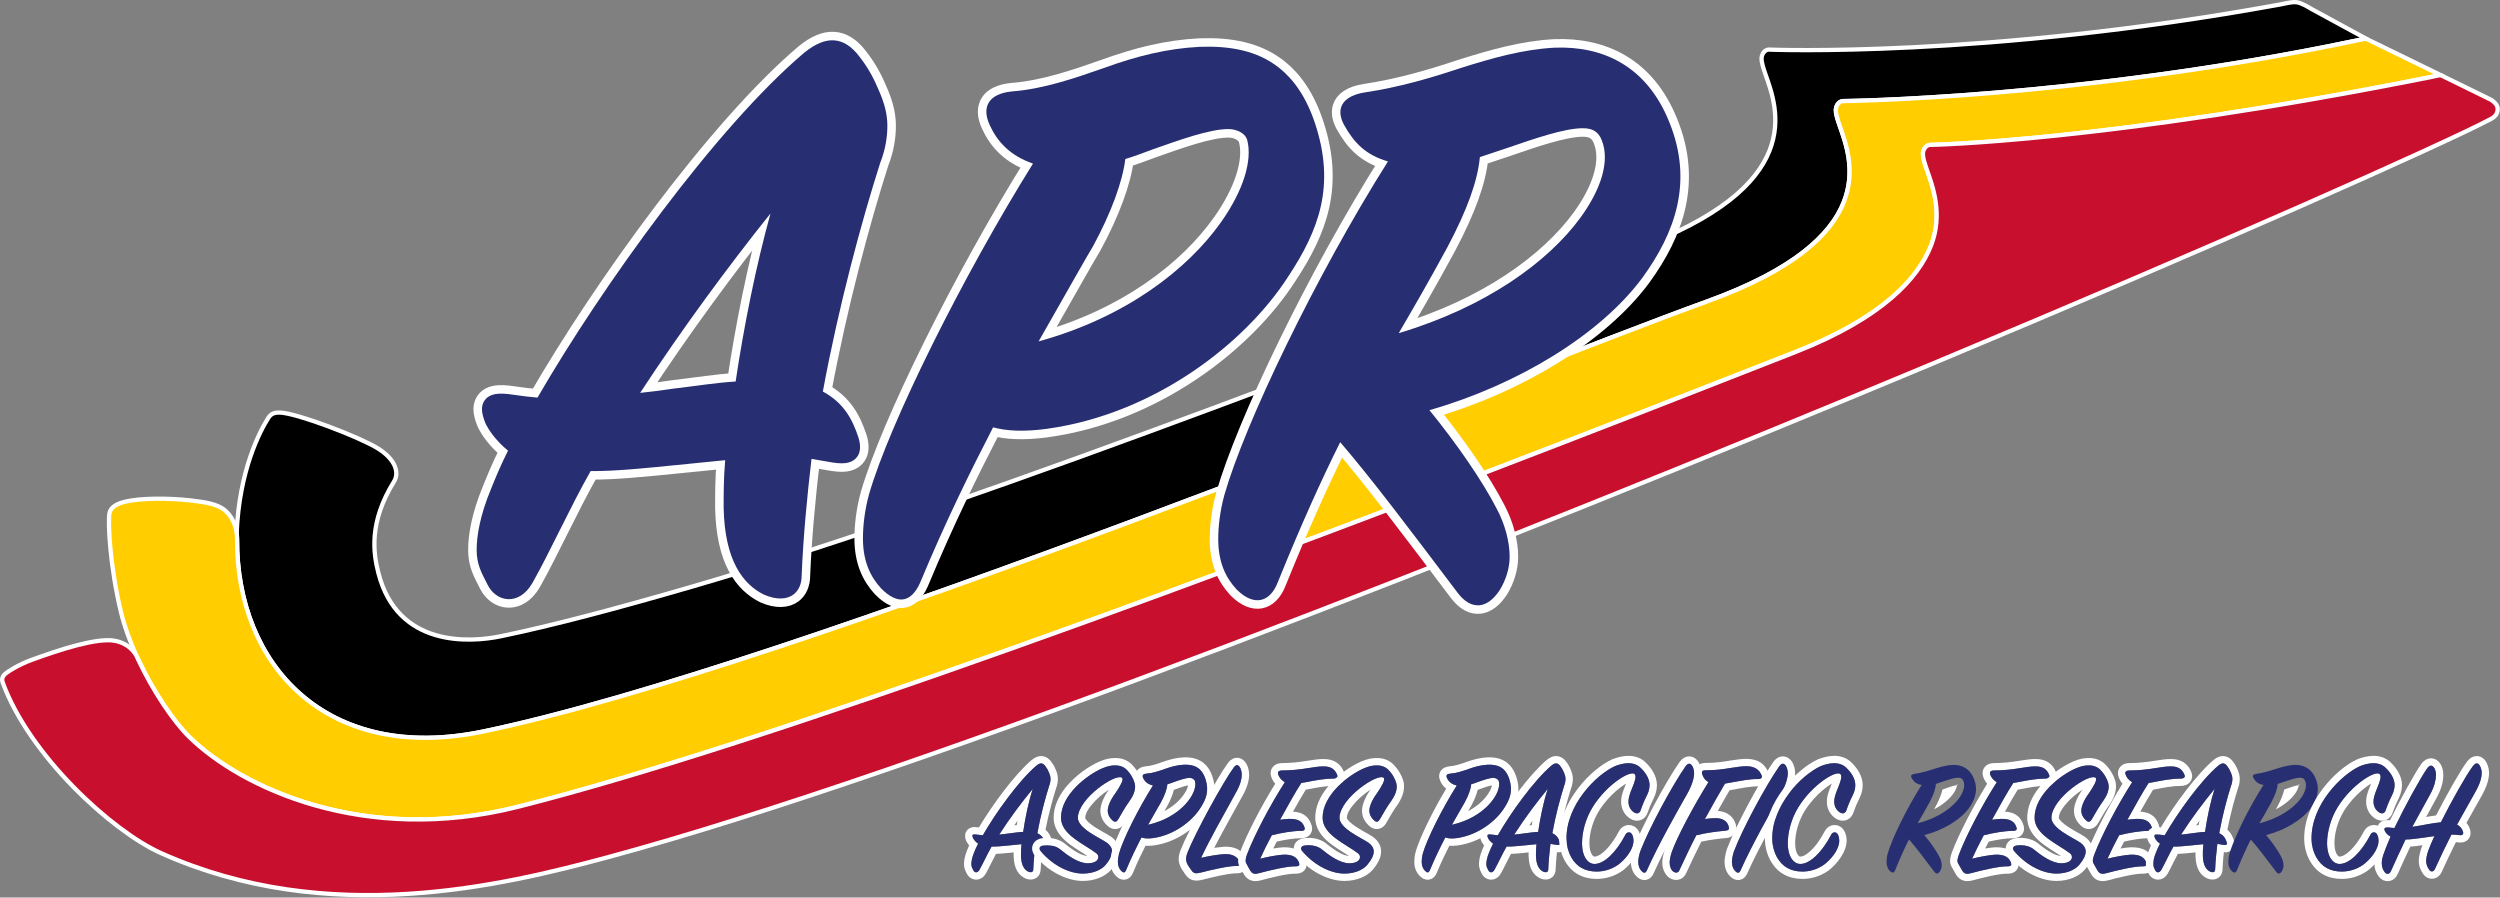 <?xml version="1.0" encoding="UTF-8" standalone="no"?><!DOCTYPE svg PUBLIC "-//W3C//DTD SVG 1.1//EN" "http://www.w3.org/Graphics/SVG/1.1/DTD/svg11.dtd"><svg width="100%" height="100%" viewBox="0 0 8604 3089" version="1.1" xmlns="http://www.w3.org/2000/svg" xmlns:xlink="http://www.w3.org/1999/xlink" xml:space="preserve" xmlns:serif="http://www.serif.com/" style="fill-rule:evenodd;clip-rule:evenodd;stroke-linecap:round;stroke-linejoin:round;stroke-miterlimit:1.5;"><rect x="0" y="0" width="8604" height="3089" fill="#808080" stroke="none"/><rect id="Colour-logo" serif:id="Colour logo" x="0" y="0" width="8603.49" height="3088.07" style="fill:none;"/><clipPath id="_clip1"><rect id="Colour-logo1" serif:id="Colour logo" x="0" y="0" width="8603.49" height="3088.07"/></clipPath><g clip-path="url(#_clip1)"><path d="M814.488,1834.53c8.814,-215.883 80.223,-351.073 108.685,-395.804c7.562,-11.883 16.974,-19.87 41.463,-18.791c59.533,2.623 272.709,84.041 335.83,123.28c60.12,37.375 74.726,83.13 55.612,113.977c-87.39,141.034 -71.247,246.612 -53.805,314.794c65.888,257.563 316.589,239.522 421.75,217.654c178.59,-37.137 393.541,-93.803 661.056,-171.621c1045.16,-304.03 2650.19,-946.227 3234.83,-1157.94c300.06,-108.66 425.823,-230.16 469.943,-341.261c42.999,-108.277 6.802,-204.481 -13.528,-262.289c-8.763,-24.916 -14.376,-44.263 -13.742,-56.184l1.149,-7.744l3.324,-8.303l3.82,-5.303l4.96,-4.444c3.092,-2.216 6.724,-3.562 10.514,-3.896c0,0 742.894,30.463 1757.66,-154.628c26.066,-4.755 42.748,-10.335 60.463,-8.188c16.675,2.021 43.186,18.373 49.319,22.276l193.798,105.318c-3.975,-1.598 -8.367,-1.966 -12.596,-1.013c-14.382,3.243 -15.914,3.154 -30.1,6.126c-953.17,199.657 -1763.14,207.389 -1763.14,207.389c-3.724,0.362 -7.286,1.7 -10.326,3.879l-4.96,4.444l-3.82,5.302l-3.324,8.303l-1.149,7.744c-0.634,11.922 4.979,31.268 13.742,56.185c20.33,57.808 56.527,154.012 13.528,262.289c-44.12,111.1 -169.883,232.601 -469.943,341.261c-693.116,250.996 -3142.53,1258.38 -4214.03,1480.51c-539.049,111.752 -847.617,-230.487 -845.609,-661.412c0.035,-7.518 -0.434,-14.837 -1.377,-21.913Z" style="stroke:#fff;stroke-width:14.74px;"/><path d="M469.205,2255.9c-22.301,-49.195 -40.778,-99.57 -52.379,-147.404c-38.961,-160.649 -45.754,-312.023 -40.12,-342.101l1.794,-6.227l2.775,-5.559c2.622,-4.288 6.374,-8.44 11.424,-12.191c8.222,-6.109 20.963,-11.575 37.369,-15.595c52.268,-12.806 147.722,-13.42 227.965,-4.302c55.511,6.308 88.251,13.731 110.538,29.616c29.43,20.977 47.505,59.043 47.294,104.306c-2.008,430.925 306.56,773.164 845.609,661.412c1071.5,-222.136 3520.92,-1229.52 4214.03,-1480.51c300.06,-108.66 425.823,-230.161 469.943,-341.261c42.999,-108.277 6.802,-204.481 -13.528,-262.289c-8.763,-24.917 -14.376,-44.263 -13.742,-56.185l1.149,-7.744l3.324,-8.303l3.82,-5.302l4.96,-4.444c3.04,-2.179 6.602,-3.517 10.326,-3.879c0,0 809.967,-7.732 1763.14,-207.389c14.186,-2.972 15.718,-2.883 30.1,-6.126c5.303,-1.195 10.862,-0.312 15.534,2.467l256.76,125.158c-4.573,-2.72 -10.001,-3.625 -15.209,-2.536c-8.287,1.732 -18.064,4.12 -27.829,6.066c-1125.11,224.225 -1722.34,233.022 -1722.34,233.022c-3.884,0.293 -7.611,1.648 -10.776,3.917l-4.96,4.444l-3.82,5.302l-3.324,8.303l-1.149,7.744c-0.634,11.922 4.979,31.268 13.742,56.185c20.33,57.808 56.527,154.012 13.528,262.289c-44.12,111.1 -165.703,246.154 -462.548,363.315c-16.852,6.633 -33.727,13.271 -50.625,19.915c-152.883,60.025 -472.145,184.672 -472.145,184.672c-1478.64,575.167 -3036.18,1149.77 -3876.83,1361.88c-528.553,133.362 -952.868,-64.754 -1132.22,-240.974c-52.657,-51.737 -122.526,-154.126 -174.546,-264.469c-2.384,-5.057 -4.73,-10.131 -7.036,-15.217Z" style="fill:#ffcd00;stroke:#fff;stroke-width:14.74px;"/><path d="M6647,1253.23c-1492.81,623.09 -3472.82,1404.95 -4554.11,1696.72c-363.669,98.13 -964.238,243.91 -1539.32,-14.132c-169.362,-75.994 -453.89,-336.933 -544.846,-588.547l-1.358,-8.052l1.082,-6.734l3.967,-7.668l5.727,-5.938c10.414,-8.707 45.901,-31.465 90.534,-47.761c95.318,-34.801 222.319,-76.493 284.573,-66.106c43.913,7.328 66.003,33.757 75.953,50.898c2.306,5.086 4.652,10.16 7.036,15.217c52.02,110.343 121.889,212.732 174.546,264.469c179.353,176.22 603.668,374.336 1132.22,240.974c840.647,-212.108 2398.19,-786.709 3876.83,-1361.88c-0,-0 319.262,-124.647 472.145,-184.672c16.898,-6.644 33.773,-13.282 50.625,-19.915c296.845,-117.161 418.428,-252.215 462.548,-363.315c42.999,-108.277 6.802,-204.481 -13.528,-262.289c-8.763,-24.917 -14.376,-44.263 -13.742,-56.185l1.149,-7.744l3.324,-8.303l3.82,-5.302l4.96,-4.444c3.165,-2.269 6.892,-3.624 10.776,-3.917c-0,-0 597.228,-8.797 1722.34,-233.022c9.765,-1.946 19.542,-4.334 27.829,-6.066c5.208,-1.089 10.636,-0.184 15.209,2.536l166.439,81.525c0.343,0.204 0.681,0.418 1.012,0.641c-0,-0 11.824,8.467 16.596,15.614l3.572,7.291l1.215,8.116l-1.035,9.064l-3.761,9.034c-2.879,4.724 -7.941,10.522 -19.086,16.402c-168.03,88.656 -945.317,434.474 -1925.24,843.49Z" style="fill:#c8102e;stroke:#fff;stroke-width:14.74px;"/><g><path d="M2627.78,2045.75c-69.862,-34.932 -134.154,-115.717 -137.33,-299.9c-0.002,-0.165 -0.004,-0.331 -0.004,-0.496c0,-44.595 0.03,-99.626 5.316,-161.578l-167.388,16.738c-108.965,10.897 -215.403,21.681 -295.711,20.768c-74.187,131.427 -135.536,269.739 -199.576,383.898c-0.037,0.066 -0.074,0.132 -0.112,0.198c-24.449,42.786 -55.991,57.285 -82.987,56.776c-29.07,-0.549 -56.454,-18.795 -71.812,-49.51c-19.38,-38.761 -37.732,-68.16 -37.732,-119.841c0,-48.796 11.811,-119.016 48.377,-207.436c15.545,-38.859 33.391,-82.278 59.538,-134.282c-44.535,-36.914 -67.532,-73.785 -75.966,-90.653c-0.279,-0.559 -0.54,-1.127 -0.782,-1.702c-8.908,-21.155 -13.034,-38.171 -12.922,-50.942c0.027,-3.152 0.278,-6.137 0.724,-8.96l2.327,-9.26l4.314,-9.107l6.29,-8.148c7.323,-7.605 17.992,-13.659 33.427,-16.217c13.953,-2.312 33.719,-1.769 60.171,2.29c33.241,4.748 54.554,7.511 83.985,9.951c220.19,-380.799 615.288,-930.461 916.675,-1185.92c0.127,-0.108 0.255,-0.214 0.384,-0.32c39.124,-32.011 72.906,-45.093 102.694,-43.315c31.332,1.871 60.711,19.486 88.682,56.727c30.514,39.67 48.907,73.198 70.267,125.065c16.011,38.44 25.316,73.75 25.316,112.194c0,37.562 -6.191,81.346 -24.798,128.246c-64.58,202.307 -142.78,492.021 -197.263,786.47c72.096,38.834 101.531,95.216 122.285,157.48c0.058,0.172 0.113,0.344 0.167,0.517c9.228,29.528 6.101,50.179 -2.093,63.467l-6.495,8.353l-7.951,6.654c-4.928,3.33 -10.738,6.022 -17.539,7.859c-13.254,3.581 -31.964,3.776 -55.939,-0.22c-0.043,-0.007 -0.087,-0.015 -0.131,-0.022c0,-0 -71.319,-12.226 -71.319,-12.226c-15.638,133.95 -28.458,269.864 -33.823,400.768c-0.135,31.778 -11.461,52.876 -27.627,65.497c-22.167,17.306 -58.706,20.144 -102.457,0.698c-0.398,-0.176 -0.792,-0.362 -1.182,-0.557Zm-96.005,-732.742c27.838,-186.567 69.148,-394.959 119.976,-578.408c-148.124,185.275 -305.339,398.778 -448.65,617.521c37.105,-3.955 73.786,-8.331 109.249,-13.93c0.374,-0.059 0.75,-0.111 1.126,-0.155c89.005,-10.471 149.842,-20.886 218.299,-25.028Z" style="fill:none;stroke:#fff;stroke-width:58.59px;stroke-linecap:butt;stroke-miterlimit:2;"/><path d="M2627.78,2045.75c-69.862,-34.932 -134.154,-115.717 -137.33,-299.9c-0.002,-0.165 -0.004,-0.331 -0.004,-0.496c0,-44.595 0.03,-99.626 5.316,-161.578l-167.388,16.738c-108.965,10.897 -215.403,21.681 -295.711,20.768c-74.187,131.427 -135.536,269.739 -199.576,383.898c-0.037,0.066 -0.074,0.132 -0.112,0.198c-24.449,42.786 -55.991,57.285 -82.987,56.776c-29.07,-0.549 -56.454,-18.795 -71.812,-49.51c-19.38,-38.761 -37.732,-68.16 -37.732,-119.841c0,-48.796 11.811,-119.016 48.377,-207.436c15.545,-38.859 33.391,-82.278 59.538,-134.282c-44.535,-36.914 -67.532,-73.785 -75.966,-90.653c-0.279,-0.559 -0.54,-1.127 -0.782,-1.702c-8.908,-21.155 -13.034,-38.171 -12.922,-50.942c0.027,-3.152 0.278,-6.137 0.724,-8.96l2.327,-9.26l4.314,-9.107l6.29,-8.148c7.323,-7.605 17.992,-13.659 33.427,-16.217c13.953,-2.312 33.719,-1.769 60.171,2.29c33.241,4.748 54.554,7.511 83.985,9.951c220.19,-380.799 615.288,-930.461 916.675,-1185.92c0.127,-0.108 0.255,-0.214 0.384,-0.32c39.124,-32.011 72.906,-45.093 102.694,-43.315c31.332,1.871 60.711,19.486 88.682,56.727c30.514,39.67 48.907,73.198 70.267,125.065c16.011,38.44 25.316,73.75 25.316,112.194c0,37.562 -6.191,81.346 -24.798,128.246c-64.58,202.307 -142.78,492.021 -197.263,786.47c72.096,38.834 101.531,95.216 122.285,157.48c0.058,0.172 0.113,0.344 0.167,0.517c9.228,29.528 6.101,50.179 -2.093,63.467l-6.495,8.353l-7.951,6.654c-4.928,3.33 -10.738,6.022 -17.539,7.859c-13.254,3.581 -31.964,3.776 -55.939,-0.22c-0.043,-0.007 -0.087,-0.015 -0.131,-0.022c0,-0 -71.319,-12.226 -71.319,-12.226c-15.638,133.95 -28.458,269.864 -33.823,400.768c-0.135,31.778 -11.461,52.876 -27.627,65.497c-22.167,17.306 -58.706,20.144 -102.457,0.698c-0.398,-0.176 -0.792,-0.362 -1.182,-0.557Zm-96.005,-732.742c27.838,-186.567 69.148,-394.959 119.976,-578.408c-148.124,185.275 -305.339,398.778 -448.65,617.521c37.105,-3.955 73.786,-8.331 109.249,-13.93c0.374,-0.059 0.75,-0.111 1.126,-0.155c89.005,-10.471 149.842,-20.886 218.299,-25.028Z" style="fill:#272f72;"/><path d="M2969.88,1852.33c-0,-42.631 6.062,-97.447 21.288,-152.259c0.03,-0.11 0.062,-0.221 0.094,-0.331c70.736,-243.332 320.076,-745.488 563.866,-1136.82c-79.1,-26.935 -123.601,-76.366 -148.935,-132.567c-15.491,-33.27 -14.647,-60.1 -1.887,-79.518c11.558,-17.588 36.125,-32.323 80.348,-36.344c0.114,-0.01 0.227,-0.02 0.341,-0.029c107.407,-8.479 214.734,-45.522 319.317,-82.267c106.756,-38.542 210.583,-65.083 323.273,-71.014c0.156,-0.008 0.311,-0.015 0.467,-0.021c102.618,-3.731 198.193,11.693 274.615,72.667c51.029,40.713 93.934,101.908 123.834,192.852c69.749,212.282 13.263,364.128 -92.818,524.808c-148.225,231.142 -462.269,474.218 -832.682,524.594l-0.075,0.01c-78.42,10.456 -136.966,7.153 -183.129,-5.294c-75.336,145.772 -163.126,323.021 -250.908,534.245c-0.089,0.216 -0.181,0.43 -0.276,0.644c-17.563,39.516 -39.288,55.21 -60.144,57.405c-19.565,2.06 -44.397,-8.348 -73.23,-37.181c-0.294,-0.295 -0.583,-0.596 -0.864,-0.903c-35.878,-39.139 -62.495,-91.135 -62.495,-172.674Zm790.692,-1002.89c-24.121,40.201 -50.724,87.868 -186.063,325.455c302.041,-83.174 513.472,-249.18 627.198,-409.523c76.722,-108.17 109.505,-212.487 90.547,-284.176c-8.206,-25.504 -39.168,-37.005 -64.857,-37.005c-64.149,0 -167.084,37.069 -261.928,70.545c-39.238,14.714 -62.158,23.286 -92.63,32.564c-8.802,75.561 -48.634,185.987 -111.703,301.157c-0.182,0.331 -0.37,0.659 -0.564,0.983Z" style="fill:none;stroke:#fff;stroke-width:58.59px;stroke-linecap:butt;stroke-miterlimit:2;"/><path d="M2969.88,1852.33c-0,-42.631 6.062,-97.447 21.288,-152.259c0.03,-0.11 0.062,-0.221 0.094,-0.331c70.736,-243.332 320.076,-745.488 563.866,-1136.82c-79.1,-26.935 -123.601,-76.366 -148.935,-132.567c-15.491,-33.27 -14.647,-60.1 -1.887,-79.518c11.558,-17.588 36.125,-32.323 80.348,-36.344c0.114,-0.01 0.227,-0.02 0.341,-0.029c107.407,-8.479 214.734,-45.522 319.317,-82.267c106.756,-38.542 210.583,-65.083 323.273,-71.014c0.156,-0.008 0.311,-0.015 0.467,-0.021c102.618,-3.731 198.193,11.693 274.615,72.667c51.029,40.713 93.934,101.908 123.834,192.852c69.749,212.282 13.263,364.128 -92.818,524.808c-148.225,231.142 -462.269,474.218 -832.682,524.594l-0.075,0.01c-78.42,10.456 -136.966,7.153 -183.129,-5.294c-75.336,145.772 -163.126,323.021 -250.908,534.245c-0.089,0.216 -0.181,0.43 -0.276,0.644c-17.563,39.516 -39.288,55.21 -60.144,57.405c-19.565,2.06 -44.397,-8.348 -73.23,-37.181c-0.294,-0.295 -0.583,-0.596 -0.864,-0.903c-35.878,-39.139 -62.495,-91.135 -62.495,-172.674Zm790.692,-1002.89c-24.121,40.201 -50.724,87.868 -186.063,325.455c302.041,-83.174 513.472,-249.18 627.198,-409.523c76.722,-108.17 109.505,-212.487 90.547,-284.176c-8.206,-25.504 -39.168,-37.005 -64.857,-37.005c-64.149,0 -167.084,37.069 -261.928,70.545c-39.238,14.714 -62.158,23.286 -92.63,32.564c-8.802,75.561 -48.634,185.987 -111.703,301.157c-0.182,0.331 -0.37,0.659 -0.564,0.983Z" style="fill:#272f72;"/><path d="M5162.1,2029.86c-22.121,34.186 -46.422,50.567 -69.045,53.081c-24.02,2.669 -50.757,-8.576 -76.379,-42.707c-164.452,-217.501 -294.692,-391.082 -404.263,-518.448c-66.071,132.372 -135.155,285.754 -213.778,479.663c-14.893,40.145 -37.411,59.255 -60.734,63.495c-22.578,4.106 -51.082,-5.364 -81.87,-36.152c-0.295,-0.294 -0.583,-0.595 -0.865,-0.903c-35.877,-39.138 -62.495,-91.135 -62.495,-172.674c0,-42.631 6.062,-97.447 21.288,-152.259c0.023,-0.082 0.046,-0.164 0.069,-0.245c70.671,-245.935 314.126,-752.901 562.728,-1147.1c-78.039,-22.84 -116.128,-64.61 -149.511,-123.029c-14.336,-25.089 -16.838,-46.394 -11.677,-63.167c7.182,-23.342 32.178,-44.35 84.503,-51.853c113.932,-17.096 222.151,-48.495 324.691,-82.675c0.144,-0.048 0.289,-0.095 0.434,-0.141c112.303,-35.464 215.793,-64.771 325.14,-70.681c0.156,-0.009 0.312,-0.016 0.468,-0.022c164.816,-6.219 317.217,62.152 394.978,258.035c82.245,204.166 19.7,378.119 -93.052,533.534c-0.05,0.069 -0.101,0.137 -0.151,0.206c-143.861,194.635 -427.325,368.501 -732.961,455.799c94.686,116.685 181.598,242.03 232.229,340.584c28.313,53.509 43.78,113.372 43.78,163.728c0,39.894 -13.064,79.857 -33.012,113.103c-0.167,0.278 -0.339,0.554 -0.515,0.827Zm25.418,-1520.65c-0,0 -94.401,31.467 -94.401,31.466c-7.454,80.63 -42.744,180.321 -111.915,310.363c-0.028,0.053 -0.056,0.106 -0.085,0.159c-61.727,114.309 -119.843,214.189 -167.237,295.367c302.674,-90.457 514.881,-246.495 624.902,-396.937c73.283,-100.206 101.606,-196.43 74.262,-265.842c-0.058,-0.147 -0.115,-0.295 -0.171,-0.443c-12.211,-32.563 -35.048,-42.044 -65.576,-42.044c-64.235,-0 -170.154,37.104 -259.525,67.825c-0.084,0.029 -0.169,0.058 -0.254,0.086Z" style="fill:none;stroke:#fff;stroke-width:58.59px;stroke-linecap:butt;stroke-miterlimit:2;"/><path d="M5162.1,2029.86c-22.121,34.186 -46.422,50.567 -69.045,53.081c-24.02,2.669 -50.757,-8.576 -76.379,-42.707c-164.452,-217.501 -294.692,-391.082 -404.263,-518.448c-66.071,132.372 -135.155,285.754 -213.778,479.663c-14.893,40.145 -37.411,59.255 -60.734,63.495c-22.578,4.106 -51.082,-5.364 -81.87,-36.152c-0.295,-0.294 -0.583,-0.595 -0.865,-0.903c-35.877,-39.138 -62.495,-91.135 -62.495,-172.674c0,-42.631 6.062,-97.447 21.288,-152.259c0.023,-0.082 0.046,-0.164 0.069,-0.245c70.671,-245.935 314.126,-752.901 562.728,-1147.1c-78.039,-22.84 -116.128,-64.61 -149.511,-123.029c-14.336,-25.089 -16.838,-46.394 -11.677,-63.167c7.182,-23.342 32.178,-44.35 84.503,-51.853c113.932,-17.096 222.151,-48.495 324.691,-82.675c0.144,-0.048 0.289,-0.095 0.434,-0.141c112.303,-35.464 215.793,-64.771 325.14,-70.681c0.156,-0.009 0.312,-0.016 0.468,-0.022c164.816,-6.219 317.217,62.152 394.978,258.035c82.245,204.166 19.7,378.119 -93.052,533.534c-0.05,0.069 -0.101,0.137 -0.151,0.206c-143.861,194.635 -427.325,368.501 -732.961,455.799c94.686,116.685 181.598,242.03 232.229,340.584c28.313,53.509 43.78,113.372 43.78,163.728c0,39.894 -13.064,79.857 -33.012,113.103c-0.167,0.278 -0.339,0.554 -0.515,0.827Zm25.418,-1520.65c-0,0 -94.401,31.467 -94.401,31.466c-7.454,80.63 -42.744,180.321 -111.915,310.363c-0.028,0.053 -0.056,0.106 -0.085,0.159c-61.727,114.309 -119.843,214.189 -167.237,295.367c302.674,-90.457 514.881,-246.495 624.902,-396.937c73.283,-100.206 101.606,-196.43 74.262,-265.842c-0.058,-0.147 -0.115,-0.295 -0.171,-0.443c-12.211,-32.563 -35.048,-42.044 -65.576,-42.044c-64.235,-0 -170.154,37.104 -259.525,67.825c-0.084,0.029 -0.169,0.058 -0.254,0.086Z" style="fill:#272f72;"/></g><g><path d="M3586.03,2932.92c-2.079,20.008 -3.716,40.043 -4.511,59.523l0.021,-1.033l-0.833,8.496l-3.146,9.096l-3.846,5.939l-5.241,5.146l-9.351,5.096l-9.264,1.877l-9.715,-0.556c-3.742,-0.659 -7.861,-1.888 -12.216,-3.823c-0.35,-0.156 -0.697,-0.32 -1.04,-0.491c-18.298,-9.15 -37.559,-29.155 -38.391,-77.397l-0.003,-0.436c-0,-3.329 0.003,-6.931 0.056,-10.774l-11.138,1.114c-17.643,1.764 -34.972,3.469 -49.698,4.058c-12.568,23.379 -23.433,47.245 -34.721,67.367l-0.099,0.174l-5.601,7.953l-7.557,6.831l-9.726,4.829l-11.123,1.636l-10.781,-1.963l-9.019,-4.769l-6.865,-6.492l-4.871,-7.521c-5.277,-10.552 -9.644,-18.747 -9.644,-32.817c-0,-11.526 2.54,-28.161 11.156,-49.032c1.918,-4.793 4.004,-9.912 6.506,-15.522c-4.885,-5.768 -7.768,-10.758 -9.18,-13.582c-0.246,-0.492 -0.476,-0.992 -0.689,-1.498c-1.825,-4.335 -2.942,-8.089 -3.517,-11.209l-0.225,-11.464l2.476,-8.071l5.347,-7.755l5.569,-4.519l8.12,-3.589c4.652,-1.325 11.839,-2.018 22.037,-0.468c1.285,0.184 2.475,0.351 3.604,0.506c46.208,-77.442 122.935,-182.319 181.974,-232.363l0.339,-0.281c6.512,-5.329 12.555,-8.718 18.011,-10.672l7.671,-1.984l8.489,-0.429l8.579,1.513l7.745,3.251c5.349,2.944 10.766,7.521 15.886,14.315c7.18,9.348 11.574,17.243 16.611,29.468c4.276,10.272 6.577,19.751 6.577,30.026c-0,9.491 -1.523,20.53 -6.099,32.309c-11.826,37.128 -25.92,88.938 -36.461,142.544c11.309,9.578 17.191,21.443 21.51,34.4l0.146,0.455l2.001,10.39l-0.735,9.354l-3.705,9.091l-6.982,7.78l-6.45,3.832l-8.589,2.427l-9.399,-0.286Zm-47.818,66.623c10.456,4.647 18.008,2.324 18.008,-8.133c1.162,-28.464 4.066,-58.091 7.552,-87.136l20.332,3.485c10.456,1.743 14.522,-0.581 11.618,-9.875c-4.067,-12.199 -9.876,-23.236 -25.56,-30.207c11.037,-60.996 27.303,-121.41 40.663,-163.236c3.486,-8.713 4.648,-16.846 4.648,-23.817c-0,-6.971 -1.743,-13.361 -4.648,-20.332c-4.066,-9.875 -7.551,-16.265 -13.36,-23.817c-8.714,-11.618 -17.428,-12.199 -30.208,-1.743c-60.995,51.701 -141.16,163.817 -184.729,239.916c-8.132,-0.581 -12.78,-1.162 -20.912,-2.324c-15.104,-2.324 -17.428,1.162 -12.78,12.199c1.742,3.485 6.971,11.618 17.427,19.17c-6.39,12.199 -10.456,22.075 -13.942,30.788c-6.971,16.846 -9.294,30.207 -9.294,39.502c-0,9.294 3.485,14.523 6.971,21.494c4.066,8.132 13.941,10.456 20.912,-1.743c13.361,-23.817 26.141,-52.863 41.826,-80.166c16.265,0.581 38.921,-1.742 62.157,-4.066l40.663,-4.066c-1.742,15.103 -1.742,28.464 -1.742,38.921c0.581,33.692 11.618,48.796 24.398,55.186Zm-16.846,-136.514c-15.685,0.581 -28.465,2.905 -48.216,5.229c-11.037,1.742 -22.655,2.904 -34.273,4.066c36.597,-56.929 78.422,-112.696 115.6,-157.426c-14.522,43.568 -26.141,99.916 -33.111,148.131Zm-30.697,-22.506c2.997,-0.387 5.881,-0.75 8.715,-1.082c0.802,-4.903 1.645,-9.856 2.53,-14.845c-3.766,5.267 -7.518,10.578 -11.245,15.927Z" style="fill:#fff;"/><path d="M3521.36,2863.03c-15.685,0.581 -28.465,2.905 -48.216,5.229c-11.037,1.742 -22.655,2.904 -34.273,4.066c36.597,-56.929 78.422,-112.696 115.6,-157.426c-14.522,43.568 -26.141,99.916 -33.111,148.131Zm16.846,136.514c10.456,4.647 18.008,2.324 18.008,-8.133c1.162,-28.464 4.066,-58.091 7.552,-87.136l20.332,3.485c10.456,1.743 14.522,-0.581 11.618,-9.875c-4.067,-12.199 -9.876,-23.236 -25.56,-30.207c11.037,-60.996 27.303,-121.41 40.663,-163.236c3.486,-8.713 4.648,-16.846 4.648,-23.817c-0,-6.971 -1.743,-13.361 -4.648,-20.332c-4.066,-9.875 -7.551,-16.265 -13.36,-23.817c-8.714,-11.618 -17.428,-12.199 -30.208,-1.743c-60.995,51.701 -141.16,163.817 -184.729,239.916c-8.132,-0.581 -12.78,-1.162 -20.912,-2.324c-15.104,-2.324 -17.428,1.162 -12.78,12.199c1.742,3.485 6.971,11.618 17.427,19.17c-6.39,12.199 -10.456,22.075 -13.942,30.788c-6.971,16.846 -9.294,30.207 -9.294,39.502c-0,9.294 3.485,14.523 6.971,21.494c4.066,8.132 13.941,10.456 20.912,-1.743c13.361,-23.817 26.141,-52.863 41.826,-80.166c16.265,0.581 38.921,-1.742 62.157,-4.066l40.663,-4.066c-1.742,15.103 -1.742,28.464 -1.742,38.921c0.581,33.692 11.618,48.796 24.398,55.186Z" style="fill:#272f72;fill-rule:nonzero;"/><path d="M3742.13,2945.72c-24.21,-16.094 -54.289,-32.782 -76.633,-53.23c-23.692,-21.681 -39.326,-47.37 -39.326,-78.257c-0,-37.182 16.346,-72.789 40.755,-103.454c33.979,-42.687 83.338,-75.598 117.597,-90.069c23.383,-9.917 38.302,-11.879 54.601,-11.879c20.304,0 37.151,6.131 51.532,17.974c0.387,0.319 0.765,0.65 1.133,0.991c20.203,18.76 33.018,42.677 38.069,62.158l0.089,0.355c7.721,31.656 -9.525,63.111 -21.106,80.097c-0.215,0.314 -0.436,0.624 -0.664,0.928c-13.34,17.787 -29.374,46.695 -37.194,60.111c-1.62,2.865 -3.338,5.451 -5.119,7.691l-5.301,5.594l-6.354,4.481l-8.449,3.294l-9.67,0.853l-9.106,-1.797l-8.877,-4.345c-3.038,-1.968 -6.37,-4.66 -9.869,-8.311c-12.612,-12.686 -21.156,-28.279 -21.156,-49.07c0,-15.267 7.393,-41.771 29.164,-72.039c-20.95,13.479 -43.696,32.605 -60.295,53.271c-11.492,14.307 -20.46,29.014 -21.073,43.104l-0.002,0.05c-0.107,2.341 1.457,4.348 2.999,6.533c3.771,5.342 9.276,10.324 15.426,15.146c24.41,19.137 58.121,34.683 71.545,44.32l0.253,0.184c18.362,13.53 27.727,31.649 27.727,50.011c0,17.817 -8.434,38.729 -28.575,62.743l-0.266,0.312c-18.887,21.792 -53.973,38.364 -97.557,38.364c-47.841,-0 -111.993,-25.763 -163.766,-85.401l-0.425,-0.503l-5.716,-8.495l-3.82,-10.618l-0.637,-8.322l1.523,-8.537l3.538,-7.61l4.755,-5.97l6.23,-5.043l9.222,-4.516c0.78,-0.278 1.572,-0.518 2.375,-0.719c6.237,-1.559 14.795,-2.499 24.15,-2.499c22.827,0 44.711,6.781 61.242,20.163l0.129,0.106c12.383,10.16 29.834,23.859 48.504,33.105c9.41,4.66 19.072,8.333 28.398,8.745Zm-160.348,-15.886c45.892,52.863 102.24,76.68 144.646,76.68c34.855,-0 63.319,-12.199 78.423,-29.627c15.103,-18.008 22.655,-33.111 22.655,-46.472c0,-11.037 -6.39,-21.494 -17.427,-29.627c-22.655,-16.265 -102.24,-49.377 -100.497,-87.717c2.904,-66.804 130.123,-152.198 151.617,-136.513c8.133,5.809 -7.552,31.369 -22.075,52.863c-19.17,25.559 -26.721,47.634 -26.721,60.414c-0,13.361 5.809,23.236 13.941,31.369c11.038,11.618 17.428,6.971 22.656,-2.324c8.133,-13.941 24.979,-44.149 38.921,-62.738c8.713,-12.78 23.236,-36.016 17.427,-59.833c-4.066,-15.685 -14.523,-34.855 -30.788,-49.958c-9.876,-8.133 -21.494,-12.199 -35.436,-12.199c-13.361,-0 -25.56,1.742 -44.73,9.875c-52.281,22.075 -142.903,91.203 -142.903,170.206c-0,59.253 80.746,90.622 122.572,123.153c6.39,5.228 9.294,15.684 0.581,24.398c-6.39,6.39 -18.009,9.294 -30.789,9.294c-33.692,0 -72.032,-29.045 -94.688,-47.634c-12.199,-9.876 -28.464,-14.523 -45.31,-14.523c-6.971,0 -13.361,0.581 -18.009,1.743c-8.132,2.904 -12.199,9.294 -4.066,19.17Z" style="fill:#fff;"/><path d="M3581.78,2929.84c45.892,52.863 102.24,76.68 144.646,76.68c34.855,-0 63.319,-12.199 78.423,-29.627c15.103,-18.008 22.655,-33.111 22.655,-46.472c0,-11.037 -6.39,-21.494 -17.427,-29.627c-22.655,-16.265 -102.24,-49.377 -100.497,-87.717c2.904,-66.804 130.123,-152.198 151.617,-136.513c8.133,5.809 -7.552,31.369 -22.075,52.863c-19.17,25.559 -26.721,47.634 -26.721,60.414c-0,13.361 5.809,23.236 13.941,31.369c11.038,11.618 17.428,6.971 22.656,-2.324c8.133,-13.941 24.979,-44.149 38.921,-62.738c8.713,-12.78 23.236,-36.016 17.427,-59.833c-4.066,-15.685 -14.523,-34.855 -30.788,-49.958c-9.876,-8.133 -21.494,-12.199 -35.436,-12.199c-13.361,-0 -25.56,1.742 -44.73,9.875c-52.281,22.075 -142.903,91.203 -142.903,170.206c-0,59.253 80.746,90.622 122.572,123.153c6.39,5.228 9.294,15.684 0.581,24.398c-6.39,6.39 -18.009,9.294 -30.789,9.294c-33.692,0 -72.032,-29.045 -94.688,-47.634c-12.199,-9.876 -28.464,-14.523 -45.31,-14.523c-6.971,0 -13.361,0.581 -18.009,1.743c-8.132,2.904 -12.199,9.294 -4.066,19.17Z" style="fill:#272f72;fill-rule:nonzero;"/><path d="M3821.93,2965.85c-0,-10.029 1.408,-22.927 4.99,-35.822l0.083,-0.291c13.456,-46.289 58.263,-138.321 104.577,-215.467c-9.525,-7.296 -15.899,-16.417 -20.138,-25.843l-3.337,-9.638l-0.858,-8.47l1.274,-8.417l3.906,-8.471l5.985,-6.768l6.604,-4.416l7.56,-2.962c2.944,-0.839 6.441,-1.511 10.555,-1.885l0.3,-0.025c19.913,-1.573 39.756,-8.647 59.045,-15.424c23.301,-8.413 45.983,-14.114 70.578,-15.408l0.411,-0.018c25.517,-0.928 49.07,3.691 68.073,18.853c12.739,10.163 23.794,25.219 31.258,47.921c16.224,49.377 3.817,84.834 -20.752,122.077c-32.245,50.296 -100.531,103.274 -181.134,114.236l-0.065,0.009c-10.953,1.46 -20.325,1.724 -28.461,1.102c-13.386,26.342 -28.34,57.339 -43.288,93.309l-0.244,0.566c-1.615,3.635 -3.303,6.575 -4.957,8.928l-5.674,6.398l-7.476,4.955l-9.786,2.749l-7.844,-0.19l-9.293,-2.903l-6.441,-3.895c-2.151,-1.579 -4.494,-3.594 -6.998,-6.098c-0.259,-0.259 -0.513,-0.524 -0.76,-0.794c-9.976,-10.883 -17.693,-25.225 -17.693,-47.898Zm25.32,0c0,14.523 4.647,23.817 11.037,30.788c8.133,8.133 12.78,8.133 17.428,-2.323c18.589,-44.73 37.178,-81.908 52.862,-112.116c9.295,3.486 21.494,4.648 38.921,2.324c72.614,-9.875 134.19,-57.51 163.235,-102.821c20.332,-30.788 31.369,-59.833 18.008,-100.497c-13.941,-42.406 -42.406,-50.539 -74.356,-49.377c-22.074,1.162 -42.406,6.39 -63.319,13.942c-21.493,7.552 -43.568,15.103 -65.642,16.846c-12.78,1.162 -15.104,6.39 -11.038,15.104c5.229,11.618 15.104,21.493 33.693,25.56c-49.958,79.003 -102.24,183.567 -116.763,233.525c-2.904,10.456 -4.066,20.912 -4.066,29.045Zm148.132,-204.48c13.361,-24.398 21.493,-47.634 22.074,-62.157c8.133,-2.323 12.78,-4.066 22.075,-7.552c19.751,-6.97 41.244,-14.522 54.605,-14.522c7.552,-0 16.266,4.066 18.589,11.618c10.457,38.921 -45.892,123.733 -161.492,149.874c33.111,-58.091 38.921,-68.547 44.149,-77.261Zm93.391,-58.481c-11.157,1.62 -26.314,7.525 -40.576,12.565c-3.172,1.189 -5.845,2.188 -8.299,3.077c-3.834,15.702 -11.403,35.087 -22.308,55.001c-0.16,0.292 -0.325,0.58 -0.496,0.866c-2.358,3.929 -4.833,8.215 -9.912,17.122c29.747,-15.647 51.873,-35.656 65.855,-55.37c8.722,-12.297 14.787,-23.827 15.736,-33.261Z" style="fill:#fff;"/><path d="M3995.39,2761.37c13.361,-24.398 21.493,-47.634 22.074,-62.157c8.133,-2.323 12.78,-4.066 22.075,-7.552c19.751,-6.97 41.244,-14.522 54.605,-14.522c7.552,-0 16.266,4.066 18.589,11.618c10.457,38.921 -45.892,123.733 -161.492,149.874c33.111,-58.091 38.921,-68.547 44.149,-77.261Zm-148.132,204.48c0,14.523 4.647,23.817 11.037,30.788c8.133,8.133 12.78,8.133 17.428,-2.323c18.589,-44.73 37.178,-81.908 52.862,-112.116c9.295,3.486 21.494,4.648 38.921,2.324c72.614,-9.875 134.19,-57.51 163.235,-102.821c20.332,-30.788 31.369,-59.833 18.008,-100.497c-13.941,-42.406 -42.406,-50.539 -74.356,-49.377c-22.074,1.162 -42.406,6.39 -63.319,13.942c-21.493,7.552 -43.568,15.103 -65.642,16.846c-12.78,1.162 -15.104,6.39 -11.038,15.104c5.229,11.618 15.104,21.493 33.693,25.56c-49.958,79.003 -102.24,183.567 -116.763,233.525c-2.904,10.456 -4.066,20.912 -4.066,29.045Z" style="fill:#272f72;fill-rule:nonzero;"/><path d="M4276.01,2739.42c-38.934,71.152 -70.252,125.994 -97.156,178.532c10.891,-1.588 21.023,-2.733 29.947,-3.476l0.266,-0.021c46.927,-3.413 70.443,16.895 81.535,43.345l0.022,0.053l2.656,8.784l0.562,7.944l-1.402,8.049l-4.033,8.311l-6.304,6.748l-7.074,4.305l-8.11,2.619c-3.089,0.649 -6.816,1.079 -11.285,1.079l-0.539,-0.006c-25.766,-0.548 -84.341,13.605 -115.589,21.828l-0.503,0.127c-16.832,4.062 -28.153,3.866 -37.393,0.337l-6.901,-3.404l-5.981,-4.423c-2.981,-2.613 -5.937,-5.883 -8.81,-9.972c-7.067,-9.894 -15.792,-22.844 -18.733,-30.669c-6.068,-15.681 -7.058,-29.704 1.66,-53.243l0.182,-0.476c28.422,-72.24 126.141,-249.815 162.899,-299.65c3.118,-4.274 6.187,-7.457 9.038,-9.825l8.727,-5.508l9.545,-2.721l10.413,0.364l9.022,3.232l6.672,4.575c3.89,3.343 7.786,8.157 11.204,14.31c0.178,0.32 0.35,0.645 0.514,0.973c4.29,8.58 7.901,21.411 7.901,35.14c-0,17.44 -5.559,42.069 -22.952,72.739Zm-22.119,-12.324c14.523,-25.56 19.751,-45.892 19.751,-60.415c-0,-9.294 -2.324,-18.008 -5.228,-23.817c-5.809,-10.456 -12.78,-14.523 -22.075,-1.743c-36.016,48.797 -131.866,223.069 -159.75,293.94c-5.809,15.685 -5.809,24.979 -1.742,35.435c2.323,6.39 9.875,16.847 15.684,24.98c8.133,11.618 15.685,11.618 32.531,7.551c33.112,-8.713 95.269,-23.236 122.572,-22.655c13.361,-0 14.522,-5.809 11.618,-12.78c-7.552,-18.008 -24.398,-30.207 -56.348,-27.884c-20.913,1.743 -48.797,5.809 -77.261,12.78c31.95,-67.966 69.709,-133.028 120.248,-225.392Z" style="fill:#fff;"/><path d="M4253.89,2727.1c14.523,-25.56 19.751,-45.892 19.751,-60.415c-0,-9.294 -2.324,-18.008 -5.228,-23.817c-5.809,-10.456 -12.78,-14.523 -22.075,-1.743c-36.016,48.797 -131.866,223.069 -159.75,293.94c-5.809,15.685 -5.809,24.979 -1.742,35.435c2.323,6.39 9.875,16.847 15.684,24.98c8.133,11.618 15.685,11.618 32.531,7.551c33.112,-8.713 95.269,-23.236 122.572,-22.655c13.361,-0 14.522,-5.809 11.618,-12.78c-7.552,-18.008 -24.398,-30.207 -56.348,-27.884c-20.913,1.743 -48.797,5.809 -77.261,12.78c31.95,-67.966 69.709,-133.028 120.248,-225.392Z" style="fill:#272f72;fill-rule:nonzero;"/><path d="M4450.01,2793.18c37.22,2.453 54.605,20.075 63.096,44.774l-0.313,-0.858l2.442,8.65l0.519,7.756l-1.325,7.915l-3.91,8.326l-6.28,6.901l-7.154,4.442l-8.209,2.687c-3.102,0.659 -6.845,1.093 -11.333,1.093c-23.519,0 -55.909,5.189 -83.392,11.641c-4.367,8.32 -8.433,16.155 -12.281,23.724c12.596,-2.048 24.238,-3.53 32.517,-4.048l0.642,-0.032c46.603,-1.726 68.982,15.473 79.338,43.953l0.05,0.137l2.268,8.744l0.35,7.849l-1.592,8.039l-4.308,8.297l-6.528,6.549l-7.03,3.97l-7.72,2.279c-2.86,0.543 -6.276,0.889 -10.323,0.889l-0.477,-0.005c-28.987,-0.547 -87.367,14.067 -117.388,22.246c-14.579,4.243 -26.317,4.449 -36.164,0.973l-6.833,-3.122l-6.171,-4.262c-3.3,-2.723 -6.488,-6.137 -9.432,-10.42c-4.27,-6.122 -8.633,-15.837 -15.343,-26.816c-7.821,-12.742 -9.72,-25.651 0.081,-53.094l0.187,-0.506c24.523,-64.304 74.584,-160.254 120.709,-234.648c-7.521,-8.54 -12.051,-17.682 -14.65,-27.56c-0.1,-0.378 -0.19,-0.757 -0.272,-1.139l-0.839,-6.995l0.663,-7.66l2.576,-7.698l4.347,-6.764l6.519,-5.988l6.751,-3.728l9.459,-2.714c2.691,-0.453 5.593,-0.696 8.643,-0.696c30.483,-0 59.855,-3.355 86.459,-7.788l0.479,-0.076c21.05,-3.095 38.423,-6.045 54.491,-6.077c19.335,-0.383 34.106,3.905 45.582,11.275c12.337,7.923 21.377,19.589 27.263,35.435l0.06,0.163l1.918,8l-0.19,9.247l-3.132,9.494l-5.868,8.022l-5.78,4.624l-6.03,3.082l-8.877,2.446c-2.575,0.425 -5.445,0.676 -8.617,0.676c-27.44,0 -57.054,5.626 -82.857,10.567c-4.872,0.974 -8.898,1.775 -12.969,2.495c-12.576,19.976 -27.719,46.488 -43.822,75.334Zm-160.682,179.062c6.39,10.457 10.457,19.751 14.523,25.56c7.552,11.037 16.846,11.037 30.788,6.971c31.95,-8.714 94.107,-23.817 124.895,-23.236c12.2,-0 13.942,-4.648 11.038,-12.78c-6.971,-19.17 -23.237,-28.465 -54.606,-27.303c-18.589,1.162 -55.186,7.552 -79.003,13.942c11.618,-26.141 23.817,-49.958 40.082,-80.746c31.37,-8.133 72.033,-15.104 100.498,-15.104c13.36,-0 14.522,-5.809 11.618,-13.361c-6.39,-18.589 -21.494,-29.045 -53.444,-27.884c-8.133,0.581 -18.008,1.162 -30.207,2.905c27.303,-49.377 54.024,-97.593 73.194,-126.638c8.714,-1.162 14.523,-2.324 23.237,-4.066c27.302,-5.229 58.671,-11.038 87.717,-11.038c11.037,0 15.104,-5.228 12.78,-11.618c-7.552,-20.332 -22.075,-30.788 -48.796,-30.207c-15.104,0 -31.369,2.905 -51.12,5.809c-27.884,4.647 -58.672,8.133 -90.622,8.133c-8.714,-0 -15.104,3.485 -13.361,11.618c2.905,11.037 9.876,20.332 23.236,29.045c-48.215,74.938 -103.982,180.082 -130.123,248.629c-5.809,16.266 -6.971,23.817 -2.324,31.369Z" style="fill:#fff;"/><path d="M4289.32,2972.24c6.39,10.457 10.457,19.751 14.523,25.56c7.552,11.037 16.846,11.037 30.788,6.971c31.95,-8.714 94.107,-23.817 124.895,-23.236c12.2,-0 13.942,-4.648 11.038,-12.78c-6.971,-19.17 -23.237,-28.465 -54.606,-27.303c-18.589,1.162 -55.186,7.552 -79.003,13.942c11.618,-26.141 23.817,-49.958 40.082,-80.746c31.37,-8.133 72.033,-15.104 100.498,-15.104c13.36,-0 14.522,-5.809 11.618,-13.361c-6.39,-18.589 -21.494,-29.045 -53.444,-27.884c-8.133,0.581 -18.008,1.162 -30.207,2.905c27.303,-49.377 54.024,-97.593 73.194,-126.638c8.714,-1.162 14.523,-2.324 23.237,-4.066c27.302,-5.229 58.671,-11.038 87.717,-11.038c11.037,0 15.104,-5.228 12.78,-11.618c-7.552,-20.332 -22.075,-30.788 -48.796,-30.207c-15.104,0 -31.369,2.905 -51.12,5.809c-27.884,4.647 -58.672,8.133 -90.622,8.133c-8.714,-0 -15.104,3.485 -13.361,11.618c2.905,11.037 9.876,20.332 23.236,29.045c-48.215,74.938 -103.982,180.082 -130.123,248.629c-5.809,16.266 -6.971,23.817 -2.324,31.369Z" style="fill:#272f72;fill-rule:nonzero;"/><path d="M4642.53,2945.72c-24.21,-16.094 -54.289,-32.782 -76.633,-53.23c-23.692,-21.681 -39.326,-47.37 -39.326,-78.257c-0,-37.182 16.346,-72.789 40.755,-103.454c33.979,-42.687 83.338,-75.598 117.597,-90.069c23.383,-9.917 38.301,-11.879 54.601,-11.879c20.303,0 37.15,6.131 51.532,17.974c0.387,0.319 0.765,0.65 1.133,0.991c20.203,18.76 33.018,42.677 38.069,62.158l0.089,0.355c7.721,31.656 -9.525,63.111 -21.106,80.097c-0.215,0.314 -0.436,0.624 -0.664,0.928c-13.34,17.787 -29.374,46.695 -37.194,60.111c-1.62,2.865 -3.338,5.451 -5.119,7.691l-5.302,5.594l-6.353,4.481l-8.45,3.294l-9.669,0.853l-9.107,-1.797l-8.876,-4.345c-3.038,-1.968 -6.37,-4.66 -9.869,-8.311c-12.612,-12.686 -21.156,-28.279 -21.156,-49.07c0,-15.267 7.393,-41.771 29.164,-72.039c-20.95,13.479 -43.696,32.605 -60.295,53.271c-11.492,14.307 -20.46,29.014 -21.073,43.104l-0.002,0.05c-0.107,2.341 1.457,4.348 2.999,6.533c3.771,5.342 9.276,10.324 15.426,15.146c24.41,19.137 58.121,34.683 71.545,44.32l0.253,0.184c18.362,13.53 27.727,31.649 27.727,50.011c0,17.817 -8.434,38.729 -28.575,62.743l-0.266,0.312c-18.887,21.792 -53.973,38.364 -97.557,38.364c-47.841,-0 -111.993,-25.763 -163.766,-85.401l-0.425,-0.503l-5.716,-8.495l-3.82,-10.618l-0.637,-8.322l1.523,-8.537l3.537,-7.61l4.756,-5.97l6.23,-5.043l9.222,-4.516c0.78,-0.278 1.572,-0.518 2.375,-0.719c6.236,-1.559 14.795,-2.499 24.149,-2.499c22.828,0 44.712,6.781 61.243,20.163l0.129,0.106c12.383,10.16 29.834,23.859 48.504,33.105c9.41,4.66 19.072,8.333 28.398,8.745Zm-160.348,-15.886c45.892,52.863 102.24,76.68 144.646,76.68c34.855,-0 63.319,-12.199 78.423,-29.627c15.103,-18.008 22.655,-33.111 22.655,-46.472c0,-11.037 -6.39,-21.494 -17.427,-29.627c-22.656,-16.265 -102.24,-49.377 -100.497,-87.717c2.904,-66.804 130.123,-152.198 151.617,-136.513c8.132,5.809 -7.552,31.369 -22.075,52.863c-19.17,25.559 -26.722,47.634 -26.722,60.414c0,13.361 5.81,23.236 13.942,31.369c11.038,11.618 17.428,6.971 22.656,-2.324c8.132,-13.941 24.979,-44.149 38.921,-62.738c8.713,-12.78 23.236,-36.016 17.427,-59.833c-4.067,-15.685 -14.523,-34.855 -30.788,-49.958c-9.876,-8.133 -21.494,-12.199 -35.436,-12.199c-13.361,-0 -25.56,1.742 -44.73,9.875c-52.281,22.075 -142.903,91.203 -142.903,170.206c-0,59.253 80.746,90.622 122.572,123.153c6.39,5.228 9.294,15.684 0.58,24.398c-6.39,6.39 -18.008,9.294 -30.788,9.294c-33.692,0 -72.032,-29.045 -94.688,-47.634c-12.199,-9.876 -28.464,-14.523 -45.311,-14.523c-6.971,0 -13.361,0.581 -18.008,1.743c-8.132,2.904 -12.199,9.294 -4.066,19.17Z" style="fill:#fff;"/><path d="M4482.19,2929.84c45.892,52.863 102.24,76.68 144.646,76.68c34.855,-0 63.319,-12.199 78.423,-29.627c15.103,-18.008 22.655,-33.111 22.655,-46.472c0,-11.037 -6.39,-21.494 -17.427,-29.627c-22.656,-16.265 -102.24,-49.377 -100.497,-87.717c2.904,-66.804 130.123,-152.198 151.617,-136.513c8.132,5.809 -7.552,31.369 -22.075,52.863c-19.17,25.559 -26.722,47.634 -26.722,60.414c0,13.361 5.81,23.236 13.942,31.369c11.038,11.618 17.428,6.971 22.656,-2.324c8.132,-13.941 24.979,-44.149 38.921,-62.738c8.713,-12.78 23.236,-36.016 17.427,-59.833c-4.067,-15.685 -14.523,-34.855 -30.788,-49.958c-9.876,-8.133 -21.494,-12.199 -35.436,-12.199c-13.361,-0 -25.56,1.742 -44.73,9.875c-52.281,22.075 -142.903,91.203 -142.903,170.206c-0,59.253 80.746,90.622 122.572,123.153c6.39,5.228 9.294,15.684 0.58,24.398c-6.39,6.39 -18.008,9.294 -30.788,9.294c-33.692,0 -72.032,-29.045 -94.688,-47.634c-12.199,-9.876 -28.464,-14.523 -45.311,-14.523c-6.971,0 -13.361,0.581 -18.008,1.743c-8.132,2.904 -12.199,9.294 -4.066,19.17Z" style="fill:#272f72;fill-rule:nonzero;"/><path d="M4867.57,2965.85c-0,-10.029 1.408,-22.927 4.99,-35.822l0.083,-0.291c13.456,-46.289 58.263,-138.321 104.577,-215.467c-9.525,-7.296 -15.899,-16.417 -20.138,-25.843l-3.337,-9.638l-0.858,-8.47l1.274,-8.417l3.906,-8.471l5.985,-6.768l6.604,-4.416l7.559,-2.962c2.945,-0.839 6.442,-1.511 10.556,-1.885l0.3,-0.025c19.913,-1.573 39.756,-8.647 59.045,-15.424c23.301,-8.413 45.983,-14.114 70.578,-15.408l0.411,-0.018c25.517,-0.928 49.07,3.691 68.073,18.853c12.739,10.163 23.794,25.219 31.258,47.921c16.223,49.377 3.817,84.834 -20.752,122.077c-32.245,50.296 -100.531,103.274 -181.134,114.236l-0.066,0.009c-10.952,1.46 -20.324,1.724 -28.46,1.102c-13.386,26.342 -28.34,57.339 -43.288,93.309l-0.244,0.566c-1.615,3.635 -3.303,6.575 -4.957,8.928l-5.674,6.398l-7.476,4.955l-9.786,2.749l-7.844,-0.19l-9.293,-2.903l-6.441,-3.895c-2.151,-1.579 -4.494,-3.594 -6.998,-6.098c-0.259,-0.259 -0.513,-0.524 -0.761,-0.794c-9.975,-10.883 -17.692,-25.225 -17.692,-47.898Zm25.32,0c0,14.523 4.647,23.817 11.037,30.788c8.133,8.133 12.78,8.133 17.428,-2.323c18.589,-44.73 37.178,-81.908 52.862,-112.116c9.295,3.486 21.494,4.648 38.921,2.324c72.614,-9.875 134.19,-57.51 163.235,-102.821c20.332,-30.788 31.369,-59.833 18.008,-100.497c-13.941,-42.406 -42.406,-50.539 -74.356,-49.377c-22.074,1.162 -42.406,6.39 -63.319,13.942c-21.493,7.552 -43.568,15.103 -65.642,16.846c-12.78,1.162 -15.104,6.39 -11.038,15.104c5.228,11.618 15.104,21.493 33.693,25.56c-49.958,79.003 -102.24,183.567 -116.763,233.525c-2.904,10.456 -4.066,20.912 -4.066,29.045Zm148.132,-204.48c13.361,-24.398 21.493,-47.634 22.074,-62.157c8.133,-2.323 12.78,-4.066 22.075,-7.552c19.751,-6.97 41.244,-14.522 54.605,-14.522c7.552,-0 16.266,4.066 18.589,11.618c10.456,38.921 -45.892,123.733 -161.492,149.874c33.111,-58.091 38.92,-68.547 44.149,-77.261Zm93.391,-58.481c-11.157,1.62 -26.314,7.525 -40.577,12.565c-3.171,1.189 -5.844,2.188 -8.298,3.077c-3.834,15.702 -11.403,35.087 -22.308,55.001c-0.16,0.292 -0.325,0.58 -0.497,0.866c-2.357,3.929 -4.832,8.215 -9.911,17.122c29.747,-15.647 51.873,-35.656 65.855,-55.37c8.722,-12.297 14.786,-23.827 15.736,-33.261Z" style="fill:#fff;"/><path d="M5041.02,2761.37c13.361,-24.398 21.493,-47.634 22.074,-62.157c8.133,-2.323 12.78,-4.066 22.075,-7.552c19.751,-6.97 41.244,-14.522 54.605,-14.522c7.552,-0 16.266,4.066 18.589,11.618c10.456,38.921 -45.892,123.733 -161.492,149.874c33.111,-58.091 38.92,-68.547 44.149,-77.261Zm-148.132,204.48c0,14.523 4.647,23.817 11.037,30.788c8.133,8.133 12.78,8.133 17.428,-2.323c18.589,-44.73 37.178,-81.908 52.862,-112.116c9.295,3.486 21.494,4.648 38.921,2.324c72.614,-9.875 134.19,-57.51 163.235,-102.821c20.332,-30.788 31.369,-59.833 18.008,-100.497c-13.941,-42.406 -42.406,-50.539 -74.356,-49.377c-22.074,1.162 -42.406,6.39 -63.319,13.942c-21.493,7.552 -43.568,15.103 -65.642,16.846c-12.78,1.162 -15.104,6.39 -11.038,15.104c5.228,11.618 15.104,21.493 33.693,25.56c-49.958,79.003 -102.24,183.567 -116.763,233.525c-2.904,10.456 -4.066,20.912 -4.066,29.045Z" style="fill:#272f72;fill-rule:nonzero;"/><path d="M5358.38,2932.92c-2.079,20.008 -3.716,40.043 -4.511,59.523l0.021,-1.033l-0.833,8.496l-3.146,9.096l-3.846,5.939l-5.241,5.146l-9.351,5.096l-9.264,1.877l-9.714,-0.556c-3.742,-0.659 -7.861,-1.888 -12.216,-3.823c-0.351,-0.156 -0.697,-0.32 -1.04,-0.491c-18.299,-9.15 -37.56,-29.155 -38.391,-77.397l-0.004,-0.436c-0,-3.329 0.003,-6.931 0.056,-10.774l-11.137,1.114c-17.644,1.764 -34.973,3.469 -49.699,4.058c-12.567,23.379 -23.433,47.245 -34.721,67.367l-0.098,0.174l-5.602,7.953l-7.557,6.831l-9.726,4.829l-11.123,1.636l-10.78,-1.963l-9.02,-4.769l-6.865,-6.492l-4.871,-7.521c-5.276,-10.552 -9.644,-18.747 -9.644,-32.817c-0,-11.526 2.54,-28.161 11.156,-49.032c1.918,-4.793 4.005,-9.912 6.507,-15.522c-4.886,-5.768 -7.769,-10.758 -9.181,-13.582c-0.246,-0.492 -0.476,-0.992 -0.689,-1.498c-1.825,-4.335 -2.942,-8.089 -3.517,-11.209l-0.225,-11.464l2.476,-8.071l5.347,-7.755l5.569,-4.519l8.12,-3.589c4.652,-1.325 11.839,-2.018 22.037,-0.468c1.285,0.184 2.476,0.351 3.605,0.506c46.207,-77.442 122.934,-182.319 181.974,-232.363l0.338,-0.281c6.513,-5.329 12.555,-8.718 18.011,-10.672l7.671,-1.984l8.489,-0.429l8.579,1.513l7.745,3.251c5.349,2.944 10.766,7.521 15.886,14.315c7.18,9.348 11.574,17.243 16.611,29.468c4.276,10.272 6.577,19.751 6.577,30.026c0,9.491 -1.522,20.53 -6.099,32.309c-11.826,37.128 -25.919,88.938 -36.461,142.544c11.31,9.578 17.191,21.443 21.51,34.4l0.147,0.455l2.001,10.39l-0.735,9.354l-3.706,9.091l-6.982,7.78l-6.45,3.832l-8.589,2.427l-9.399,-0.286Zm-47.818,66.623c10.456,4.647 18.008,2.324 18.008,-8.133c1.162,-28.464 4.067,-58.091 7.552,-87.136l20.332,3.485c10.456,1.743 14.523,-0.581 11.618,-9.875c-4.066,-12.199 -9.875,-23.236 -25.56,-30.207c11.037,-60.996 27.303,-121.41 40.664,-163.236c3.485,-8.713 4.647,-16.846 4.647,-23.817c-0,-6.971 -1.743,-13.361 -4.647,-20.332c-4.067,-9.875 -7.552,-16.265 -13.361,-23.817c-8.714,-11.618 -17.427,-12.199 -30.207,-1.743c-60.996,51.701 -141.161,163.817 -184.729,239.916c-8.133,-0.581 -12.78,-1.162 -20.913,-2.324c-15.104,-2.324 -17.427,1.162 -12.78,12.199c1.743,3.485 6.971,11.618 17.427,19.17c-6.39,12.199 -10.456,22.075 -13.942,30.788c-6.97,16.846 -9.294,30.207 -9.294,39.502c-0,9.294 3.485,14.523 6.971,21.494c4.066,8.132 13.942,10.456 20.913,-1.743c13.36,-23.817 26.14,-52.863 41.825,-80.166c16.265,0.581 38.921,-1.742 62.157,-4.066l40.664,-4.066c-1.743,15.103 -1.743,28.464 -1.743,38.921c0.581,33.692 11.618,48.796 24.398,55.186Zm-16.846,-136.514c-15.685,0.581 -28.465,2.905 -48.216,5.229c-11.037,1.742 -22.655,2.904 -34.273,4.066c36.597,-56.929 78.422,-112.696 115.601,-157.426c-14.523,43.568 -26.141,99.916 -33.112,148.131Zm-30.697,-22.506c2.997,-0.387 5.882,-0.75 8.715,-1.082c0.802,-4.903 1.645,-9.856 2.53,-14.845c-3.766,5.267 -7.517,10.578 -11.245,15.927Z" style="fill:#fff;"/><path d="M5293.72,2863.03c-15.685,0.581 -28.465,2.905 -48.216,5.229c-11.037,1.742 -22.655,2.904 -34.273,4.066c36.597,-56.929 78.422,-112.696 115.601,-157.426c-14.523,43.568 -26.141,99.916 -33.112,148.131Zm16.846,136.514c10.456,4.647 18.008,2.324 18.008,-8.133c1.162,-28.464 4.067,-58.091 7.552,-87.136l20.332,3.485c10.456,1.743 14.523,-0.581 11.618,-9.875c-4.066,-12.199 -9.875,-23.236 -25.56,-30.207c11.037,-60.996 27.303,-121.41 40.664,-163.236c3.485,-8.713 4.647,-16.846 4.647,-23.817c-0,-6.971 -1.743,-13.361 -4.647,-20.332c-4.067,-9.875 -7.552,-16.265 -13.361,-23.817c-8.714,-11.618 -17.427,-12.199 -30.207,-1.743c-60.996,51.701 -141.161,163.817 -184.729,239.916c-8.133,-0.581 -12.78,-1.162 -20.913,-2.324c-15.104,-2.324 -17.427,1.162 -12.78,12.199c1.743,3.485 6.971,11.618 17.427,19.17c-6.39,12.199 -10.456,22.075 -13.942,30.788c-6.97,16.846 -9.294,30.207 -9.294,39.502c-0,9.294 3.485,14.523 6.971,21.494c4.066,8.132 13.942,10.456 20.913,-1.743c13.36,-23.817 26.14,-52.863 41.825,-80.166c16.265,0.581 38.921,-1.742 62.157,-4.066l40.664,-4.066c-1.743,15.103 -1.743,28.464 -1.743,38.921c0.581,33.692 11.618,48.796 24.398,55.186Z" style="fill:#272f72;fill-rule:nonzero;"/><path d="M5596.03,2697c-0.791,0.449 -1.563,0.905 -2.309,1.366c-18.711,11.567 -40.847,29.914 -61.187,52.919c-10.642,12.037 -20.788,25.355 -29.663,39.684l-0.004,0.005c-22.813,36.812 -32.799,79.287 -32.799,110.395c0,18.318 3.195,31.726 9.159,40.352c2.537,3.67 5.246,6.361 8.508,6.361c8.185,-0 16.907,-4.765 26.306,-11.979c19.763,-15.169 39.992,-41.354 58.14,-76.086l-0.206,0.403l5.788,-8.461l7.459,-6.398l8.895,-4.349l10.266,-1.949l11.202,1.2l10.83,4.916l8.755,8.094c0,0 5.909,9.917 5.739,9.535c4.494,9.886 6.336,20.661 6.336,29.648c0,41.436 -36.691,84.036 -62.41,103.326c-0.188,0.141 -0.378,0.279 -0.57,0.415c-28.465,20.134 -59.706,28.466 -89.559,28.466c-23.732,-0 -45.253,-5.271 -63.129,-15.228c-33.488,-17.878 -64.16,-61.992 -65.585,-120.428l-0.003,-0.116c-2.538,-128.158 110.509,-243.338 182.201,-275.694c0.437,-0.197 0.879,-0.382 1.327,-0.554c18.077,-6.953 37.599,-11.563 54.981,-11.563c20.779,-0 39.725,6.337 53.855,17.973c0.222,0.183 0.441,0.37 0.656,0.56c25.468,22.471 43.422,52.511 43.422,81.724c0,13.966 -3.046,29.498 -10.805,45.016c-9.191,18.381 -16.809,36.742 -20.431,48.103l-3.519,8.75l-5.787,8.438l-5.447,5.09l-6.796,4.152l-9.924,3.057l-10.339,0.204l-9.625,-2.304l-8.536,-4.106c-0.261,-0.156 -0.518,-0.317 -0.773,-0.483c-18.283,-11.884 -31.271,-31.895 -31.271,-58.407c-0,-9.247 1.436,-18.508 4.462,-28.472c2.587,-9.511 6.914,-19.657 10.709,-29.147c0.557,-1.391 1.121,-2.883 1.681,-4.428Zm-1.408,174.743c-33.692,64.481 -74.937,101.659 -106.887,101.659c-20.913,0 -42.987,-22.075 -42.987,-72.033c-0,-34.854 11.037,-82.489 36.597,-123.733c48.216,-77.842 130.705,-128.381 144.646,-113.277c6.971,7.552 0,26.141 -8.132,46.472c-3.486,8.714 -7.552,18.009 -9.876,26.722c-2.323,7.552 -3.485,14.523 -3.485,21.494c-0,16.846 8.132,29.626 19.751,37.178c11.618,6.971 19.75,1.162 22.655,-8.714c4.066,-12.78 12.199,-32.531 22.075,-52.281c5.809,-11.619 8.132,-23.237 8.132,-33.693c0,-22.656 -15.103,-45.311 -34.854,-62.738c-9.876,-8.133 -23.237,-12.199 -37.759,-12.199c-14.523,-0 -30.788,4.066 -45.892,9.875c-65.643,29.627 -169.625,134.771 -167.302,252.114c1.162,47.635 24.979,84.232 52.282,98.755c14.523,8.133 31.95,12.199 51.12,12.199c24.979,-0 51.12,-6.971 74.937,-23.817c20.913,-15.685 52.282,-49.378 52.282,-83.07c-0,-5.809 -1.162,-12.78 -4.066,-19.17c-5.809,-13.361 -19.17,-9.876 -23.237,-1.743Z" style="fill:#fff;"/><path d="M5594.62,2871.75c-33.692,64.481 -74.937,101.659 -106.887,101.659c-20.913,0 -42.987,-22.075 -42.987,-72.033c-0,-34.854 11.037,-82.489 36.597,-123.733c48.216,-77.842 130.705,-128.381 144.646,-113.277c6.971,7.552 0,26.141 -8.132,46.472c-3.486,8.714 -7.552,18.009 -9.876,26.722c-2.323,7.552 -3.485,14.523 -3.485,21.494c-0,16.846 8.132,29.626 19.751,37.178c11.618,6.971 19.75,1.162 22.655,-8.714c4.066,-12.78 12.199,-32.531 22.075,-52.281c5.809,-11.619 8.132,-23.237 8.132,-33.693c0,-22.656 -15.103,-45.311 -34.854,-62.738c-9.876,-8.133 -23.237,-12.199 -37.759,-12.199c-14.523,-0 -30.788,4.066 -45.892,9.875c-65.643,29.627 -169.625,134.771 -167.302,252.114c1.162,47.635 24.979,84.232 52.282,98.755c14.523,8.133 31.95,12.199 51.12,12.199c24.979,-0 51.12,-6.971 74.937,-23.817c20.913,-15.685 52.282,-49.378 52.282,-83.07c-0,-5.809 -1.162,-12.78 -4.066,-19.17c-5.809,-13.361 -19.17,-9.876 -23.237,-1.743Z" style="fill:#272f72;fill-rule:nonzero;"/><path d="M5621.51,2920.79c30.772,-80.48 111.833,-230.793 158.548,-297.613c2.97,-4.269 5.975,-7.609 8.86,-10.189l8.113,-5.734l8.75,-3.34l10.123,-0.831l9.82,2.204l8.008,4.371l6.989,6.445c2.423,2.8 4.791,6.242 6.95,10.365l0.218,0.425c4.323,8.647 7.901,20.725 7.901,34.56c0,18.48 -7.443,47.474 -25.239,79.642l-0.109,0.196c-35.128,62.194 -99.063,174.428 -138.816,263.099c-1.537,3.611 -3.201,6.65 -4.895,9.154l-5.589,6.599l-7.218,5.165l-9.682,3.233l-10.184,-0.059l-8.478,-2.633l-7.548,-4.565c-2.448,-1.858 -5.102,-4.271 -7.82,-7.281c-9.062,-9.352 -17.343,-25.429 -17.343,-48.154c0,-9.93 2.596,-27 8.271,-44.023c0.116,-0.348 0.239,-0.693 0.37,-1.036Zm23.65,9.043c-4.647,13.942 -6.971,27.883 -6.971,36.016c0,14.523 4.648,24.979 10.457,30.788c9.294,10.457 15.103,8.714 19.751,-2.323c40.082,-89.46 104.563,-202.737 139.999,-265.475c15.103,-27.303 22.074,-51.701 22.074,-67.386c0,-9.294 -2.324,-17.427 -5.228,-23.236c-6.39,-12.199 -15.104,-13.942 -24.398,-0.581c-45.892,65.643 -125.476,213.193 -155.684,292.197Z" style="fill:#fff;"/><path d="M5645.16,2929.84c-4.647,13.942 -6.971,27.883 -6.971,36.016c0,14.523 4.648,24.979 10.457,30.788c9.294,10.457 15.103,8.714 19.751,-2.323c40.082,-89.46 104.563,-202.737 139.999,-265.475c15.103,-27.303 22.074,-51.701 22.074,-67.386c0,-9.294 -2.324,-17.427 -5.228,-23.236c-6.39,-12.199 -15.104,-13.942 -24.398,-0.581c-45.892,65.643 -125.476,213.193 -155.684,292.197Z" style="fill:#272f72;fill-rule:nonzero;"/><path d="M5912.09,2790.72c18.648,1.45 32.168,7.463 41.88,15.502c9.901,8.196 16.448,18.855 19.939,31.267c0.833,2.917 1.39,5.657 1.679,8.185l0.146,7.281l-1.419,7.368l-3.639,7.753l-5.687,6.596l-6.521,4.513l-7.605,3.072c-2.916,0.851 -6.42,1.545 -10.626,1.927l-0.098,0.009c-22.665,1.971 -56.225,6.081 -84.882,12.399c-18.886,37.23 -34.467,70.56 -52.91,110.081l-4.271,7.168l-5.973,6.271l-7.428,4.762l-8.286,2.802l-8.432,0.769l-8.034,-1.016l-7.37,-2.443l-6.639,-3.558c-13.905,-8.939 -24.989,-28.831 -24.989,-52.668c0,-10.597 2.524,-25.491 8.176,-43.153l0.151,-0.459c15.97,-46.807 68.571,-147.38 117.793,-228.473c-7.499,-9.225 -11.841,-19.507 -13.937,-28.941l-1.052,-10.27l1.448,-8.646l3.518,-7.577l5.492,-6.439l6.302,-4.398l6.087,-2.565c3.973,-1.268 9.127,-2.156 15.657,-2.156c32.057,-0 55.823,-3.361 82.35,-7.781c21.928,-3.757 42.61,-6.161 57.649,-6.161c40.759,0 63.806,18.177 75.694,47.049l-0.362,-0.837l2.8,9.004l0.127,10.902l-2.231,7.804l-4.294,7.223l-5.822,5.742l-6.499,3.946l-9.806,3.116c-2.782,0.52 -5.947,0.84 -9.525,0.84l-0.496,-0.005c-26.262,-0.515 -51.536,4.94 -97.524,13.257c-12.082,20.423 -25.504,43.937 -40.531,70.938Zm-165.845,178.04c0,13.942 5.229,26.141 13.361,31.369c8.133,5.228 16.266,3.485 19.751,-4.067c20.332,-43.568 37.178,-79.584 58.672,-121.409c31.95,-8.133 73.194,-13.361 99.916,-15.685c12.78,-1.162 13.942,-6.39 11.618,-14.523c-5.228,-18.589 -20.912,-30.788 -54.024,-28.464c-8.714,0.581 -16.847,1.162 -27.884,2.904c27.303,-49.958 49.958,-90.04 69.128,-121.99c55.767,-9.876 84.232,-16.266 113.858,-15.685c12.199,0 15.104,-6.39 12.199,-12.78c-8.132,-19.751 -24.398,-31.369 -52.281,-31.369c-13.942,0 -33.112,2.324 -53.444,5.809c-27.884,4.647 -52.863,8.133 -86.555,8.133c-11.038,-0 -14.523,3.485 -12.78,11.037c2.323,10.457 8.713,22.075 22.074,29.626c-51.12,81.909 -109.791,192.281 -126.638,241.658c-4.647,14.523 -6.971,26.722 -6.971,35.436Z" style="fill:#fff;"/><path d="M5746.24,2968.76c0,13.942 5.229,26.141 13.361,31.369c8.133,5.228 16.266,3.485 19.751,-4.067c20.332,-43.568 37.178,-79.584 58.672,-121.409c31.95,-8.133 73.194,-13.361 99.916,-15.685c12.78,-1.162 13.942,-6.39 11.618,-14.523c-5.228,-18.589 -20.912,-30.788 -54.024,-28.464c-8.714,0.581 -16.847,1.162 -27.884,2.904c27.303,-49.958 49.958,-90.04 69.128,-121.99c55.767,-9.876 84.232,-16.266 113.858,-15.685c12.199,0 15.104,-6.39 12.199,-12.78c-8.132,-19.751 -24.398,-31.369 -52.281,-31.369c-13.942,0 -33.112,2.324 -53.444,5.809c-27.884,4.647 -52.863,8.133 -86.555,8.133c-11.038,-0 -14.523,3.485 -12.78,11.037c2.323,10.457 8.713,22.075 22.074,29.626c-51.12,81.909 -109.791,192.281 -126.638,241.658c-4.647,14.523 -6.971,26.722 -6.971,35.436Z" style="fill:#272f72;fill-rule:nonzero;"/><path d="M5943.92,2920.79c30.772,-80.48 111.833,-230.793 158.548,-297.613c2.97,-4.269 5.975,-7.609 8.86,-10.189l8.114,-5.734l8.749,-3.34l10.124,-0.831l9.819,2.204l8.008,4.371l6.989,6.445c2.423,2.8 4.791,6.242 6.95,10.365l0.218,0.425c4.323,8.647 7.901,20.725 7.901,34.56c0,18.48 -7.443,47.474 -25.238,79.642l-0.11,0.196c-35.128,62.194 -99.062,174.428 -138.816,263.099c-1.537,3.611 -3.201,6.65 -4.895,9.154l-5.589,6.599l-7.218,5.165l-9.682,3.233l-10.184,-0.059l-8.478,-2.633l-7.547,-4.565c-2.449,-1.858 -5.103,-4.271 -7.821,-7.281c-9.062,-9.352 -17.343,-25.429 -17.343,-48.154c0,-9.93 2.596,-27 8.271,-44.023c0.116,-0.348 0.239,-0.693 0.37,-1.036Zm23.65,9.043c-4.647,13.942 -6.97,27.883 -6.97,36.016c-0,14.523 4.647,24.979 10.456,30.788c9.294,10.457 15.103,8.714 19.751,-2.323c40.082,-89.46 104.563,-202.737 139.999,-265.475c15.103,-27.303 22.074,-51.701 22.074,-67.386c0,-9.294 -2.323,-17.427 -5.228,-23.236c-6.39,-12.199 -15.104,-13.942 -24.398,-0.581c-45.892,65.643 -125.476,213.193 -155.684,292.197Z" style="fill:#fff;"/><path d="M5967.57,2929.84c-4.647,13.942 -6.97,27.883 -6.97,36.016c-0,14.523 4.647,24.979 10.456,30.788c9.294,10.457 15.103,8.714 19.751,-2.323c40.082,-89.46 104.563,-202.737 139.999,-265.475c15.103,-27.303 22.074,-51.701 22.074,-67.386c0,-9.294 -2.323,-17.427 -5.228,-23.236c-6.39,-12.199 -15.104,-13.942 -24.398,-0.581c-45.892,65.643 -125.476,213.193 -155.684,292.197Z" style="fill:#272f72;fill-rule:nonzero;"/><path d="M6304.16,2697c-0.791,0.449 -1.563,0.905 -2.309,1.366c-18.71,11.567 -40.846,29.914 -61.187,52.919c-10.642,12.037 -20.788,25.355 -29.663,39.684l-0.003,0.005c-22.813,36.812 -32.8,79.287 -32.8,110.395c0,18.318 3.195,31.726 9.159,40.352c2.537,3.67 5.246,6.361 8.508,6.361c8.185,-0 16.908,-4.765 26.307,-11.979c19.762,-15.169 39.991,-41.354 58.139,-76.086l-0.205,0.403l5.788,-8.461l7.459,-6.398l8.895,-4.349l10.265,-1.949l11.202,1.2l10.83,4.916l8.755,8.094c0,0 5.909,9.917 5.739,9.535c4.494,9.886 6.336,20.661 6.336,29.648c0,41.436 -36.69,84.036 -62.41,103.326c-0.188,0.141 -0.378,0.279 -0.57,0.415c-28.465,20.134 -59.706,28.466 -89.559,28.466c-23.731,-0 -45.252,-5.271 -63.129,-15.228c-33.487,-17.878 -64.16,-61.992 -65.585,-120.428l-0.003,-0.116c-2.537,-128.158 110.509,-243.338 182.201,-275.694c0.437,-0.197 0.879,-0.382 1.327,-0.554c18.077,-6.953 37.599,-11.563 54.981,-11.563c20.779,-0 39.725,6.337 53.855,17.973c0.222,0.183 0.441,0.37 0.656,0.56c25.468,22.471 43.423,52.511 43.423,81.724c-0,13.966 -3.047,29.498 -10.806,45.016c-9.191,18.381 -16.809,36.742 -20.431,48.103l-3.518,8.75l-5.788,8.438l-5.447,5.09l-6.796,4.152l-9.924,3.057l-10.339,0.204l-9.625,-2.304l-8.536,-4.106c-0.26,-0.156 -0.518,-0.317 -0.772,-0.483c-18.284,-11.884 -31.272,-31.895 -31.272,-58.407c-0,-9.247 1.436,-18.508 4.463,-28.472c2.586,-9.511 6.913,-19.657 10.709,-29.147c0.556,-1.391 1.12,-2.883 1.68,-4.428Zm-1.407,174.743c-33.693,64.481 -74.938,101.659 -106.888,101.659c-20.912,0 -42.987,-22.075 -42.987,-72.033c0,-34.854 11.037,-82.489 36.597,-123.733c48.216,-77.842 130.705,-128.381 144.647,-113.277c6.97,7.552 -0,26.141 -8.133,46.472c-3.486,8.714 -7.552,18.009 -9.876,26.722c-2.323,7.552 -3.485,14.523 -3.485,21.494c-0,16.846 8.133,29.626 19.751,37.178c11.618,6.971 19.751,1.162 22.655,-8.714c4.067,-12.78 12.199,-32.531 22.075,-52.281c5.809,-11.619 8.132,-23.237 8.132,-33.693c0,-22.656 -15.103,-45.311 -34.854,-62.738c-9.875,-8.133 -23.236,-12.199 -37.759,-12.199c-14.523,-0 -30.788,4.066 -45.892,9.875c-65.642,29.627 -169.625,134.771 -167.301,252.114c1.161,47.635 24.979,84.232 52.281,98.755c14.523,8.133 31.95,12.199 51.12,12.199c24.979,-0 51.12,-6.971 74.937,-23.817c20.913,-15.685 52.282,-49.378 52.282,-83.07c0,-5.809 -1.162,-12.78 -4.066,-19.17c-5.809,-13.361 -19.17,-9.876 -23.236,-1.743Z" style="fill:#fff;"/><path d="M6302.75,2871.75c-33.693,64.481 -74.938,101.659 -106.888,101.659c-20.912,0 -42.987,-22.075 -42.987,-72.033c0,-34.854 11.037,-82.489 36.597,-123.733c48.216,-77.842 130.705,-128.381 144.647,-113.277c6.97,7.552 -0,26.141 -8.133,46.472c-3.486,8.714 -7.552,18.009 -9.876,26.722c-2.323,7.552 -3.485,14.523 -3.485,21.494c-0,16.846 8.133,29.626 19.751,37.178c11.618,6.971 19.751,1.162 22.655,-8.714c4.067,-12.78 12.199,-32.531 22.075,-52.281c5.809,-11.619 8.132,-23.237 8.132,-33.693c0,-22.656 -15.103,-45.311 -34.854,-62.738c-9.875,-8.133 -23.236,-12.199 -37.759,-12.199c-14.523,-0 -30.788,4.066 -45.892,9.875c-65.642,29.627 -169.625,134.771 -167.301,252.114c1.161,47.635 24.979,84.232 52.281,98.755c14.523,8.133 31.95,12.199 51.12,12.199c24.979,-0 51.12,-6.971 74.937,-23.817c20.913,-15.685 52.282,-49.378 52.282,-83.07c0,-5.809 -1.162,-12.78 -4.066,-19.17c-5.809,-13.361 -19.17,-9.876 -23.236,-1.743Z" style="fill:#272f72;fill-rule:nonzero;"/><path d="M6734.76,2702.16c0.003,2.196 -0.466,4.58 -1.127,7.094c-1.945,7.41 -6.134,15.348 -12.102,23.508c-13.504,18.466 -35.487,37.153 -65.141,52.49c2.026,-3.672 4.077,-7.428 6.149,-11.264l0.075,-0.14c11.967,-22.498 19.167,-41.072 22.607,-56.731l7.775,-2.591l0.224,-0.075c13.978,-4.805 30.125,-10.929 41.54,-12.291Zm0,0c-0.001,-1.462 -0.212,-2.84 -0.715,-4.117l-0.128,-0.331c1.161,2.947 5.854,4.2 5.854,4.2c0,-0 -0.491,-0.028 -0.757,-0.028c-1.325,-0 -2.748,0.097 -4.254,0.276Z" style="fill:#fff;"/><path d="M6676.86,2998.38c3.486,-5.809 5.81,-12.78 5.81,-19.751c-0,-9.294 -2.905,-20.332 -8.133,-30.207c-11.037,-21.494 -30.788,-49.377 -51.701,-74.356c63.319,-16.266 123.153,-51.701 152.779,-91.784c21.493,-29.626 33.693,-62.738 18.008,-101.659c-14.523,-36.597 -42.987,-49.377 -73.775,-48.215c-21.494,1.162 -41.826,6.971 -63.9,13.942c-20.913,6.971 -42.987,13.361 -66.224,16.846c-12.199,1.743 -15.103,6.39 -10.456,14.523c6.971,12.199 15.103,20.331 34.273,23.817c-51.119,79.584 -102.239,185.31 -116.762,235.849c-2.905,10.456 -4.066,20.912 -4.066,29.045c-0,14.523 4.647,23.817 11.037,30.788c8.713,8.714 15.103,7.552 19.17,-3.485c17.427,-42.987 32.531,-76.099 47.053,-104.564c23.237,26.141 51.12,63.319 87.137,110.954c6.97,9.294 13.36,8.133 19.75,-1.743Zm8.133,-307.881c18.589,-6.39 40.664,-13.942 54.025,-13.942c8.713,-0 15.103,2.904 18.589,12.199c15.103,38.34 -41.826,115.02 -158.007,144.646c10.456,-18.008 24.979,-42.406 40.663,-71.452c14.523,-27.302 21.494,-47.634 22.075,-63.9l22.655,-7.551Z" style="fill:#272f72;fill-rule:nonzero;"/><path d="M6900.28,2793.18c37.22,2.453 54.606,20.075 63.096,44.774l-0.313,-0.858l2.442,8.65l0.519,7.756l-1.325,7.915l-3.91,8.326l-6.28,6.901l-7.154,4.442l-8.209,2.687c-3.102,0.659 -6.845,1.093 -11.333,1.093c-23.519,0 -55.909,5.189 -83.392,11.641c-4.367,8.32 -8.433,16.155 -12.281,23.724c12.596,-2.048 24.238,-3.53 32.517,-4.048l0.642,-0.032c46.604,-1.726 68.982,15.473 79.339,43.953l0.049,0.137l2.268,8.744l0.35,7.849l-1.592,8.039l-4.308,8.297l-6.528,6.549l-7.03,3.97l-7.719,2.279c-2.861,0.543 -6.277,0.889 -10.323,0.889l-0.478,-0.005c-28.987,-0.547 -87.367,14.067 -117.387,22.246c-14.58,4.243 -26.318,4.449 -36.164,0.973l-6.834,-3.122l-6.171,-4.262c-3.3,-2.723 -6.488,-6.137 -9.432,-10.42c-4.27,-6.122 -8.633,-15.837 -15.342,-26.816c-7.822,-12.742 -9.721,-25.651 0.08,-53.094l0.187,-0.506c24.523,-64.304 74.584,-160.254 120.709,-234.648c-7.52,-8.54 -12.051,-17.682 -14.65,-27.56c-0.099,-0.378 -0.19,-0.757 -0.272,-1.139l-0.839,-6.995l0.663,-7.66l2.576,-7.698l4.348,-6.764l6.518,-5.988l6.752,-3.728l9.458,-2.714c2.692,-0.453 5.593,-0.696 8.643,-0.696c30.483,-0 59.856,-3.355 86.459,-7.788l0.479,-0.076c21.051,-3.095 38.423,-6.045 54.491,-6.077c19.335,-0.383 34.106,3.905 45.582,11.275c12.337,7.923 21.377,19.589 27.263,35.435l0.06,0.163l1.918,8l-0.19,9.247l-3.131,9.494l-5.869,8.022l-5.78,4.624l-6.029,3.082l-8.878,2.446c-2.575,0.425 -5.445,0.676 -8.617,0.676c-27.44,0 -57.054,5.626 -82.857,10.567c-4.872,0.974 -8.898,1.775 -12.969,2.495c-12.576,19.976 -27.719,46.488 -43.822,75.334Zm-160.681,179.062c6.39,10.457 10.456,19.751 14.522,25.56c7.552,11.037 16.847,11.037 30.788,6.971c31.95,-8.714 94.108,-23.817 124.896,-23.236c12.199,-0 13.941,-4.648 11.037,-12.78c-6.971,-19.17 -23.236,-28.465 -54.605,-27.303c-18.59,1.162 -55.187,7.552 -79.004,13.942c11.618,-26.141 23.817,-49.958 40.083,-80.746c31.369,-8.133 72.032,-15.104 100.497,-15.104c13.361,-0 14.523,-5.809 11.618,-13.361c-6.39,-18.589 -21.494,-29.045 -53.444,-27.884c-8.132,0.581 -18.008,1.162 -30.207,2.905c27.303,-49.377 54.025,-97.593 73.195,-126.638c8.713,-1.162 14.522,-2.324 23.236,-4.066c27.303,-5.229 58.672,-11.038 87.717,-11.038c11.037,0 15.104,-5.228 12.78,-11.618c-7.552,-20.332 -22.074,-30.788 -48.796,-30.207c-15.104,0 -31.369,2.905 -51.12,5.809c-27.884,4.647 -58.672,8.133 -90.622,8.133c-8.713,-0 -15.103,3.485 -13.361,11.618c2.905,11.037 9.876,20.332 23.237,29.045c-48.216,74.938 -103.983,180.082 -130.124,248.629c-5.809,16.266 -6.971,23.817 -2.323,31.369Z" style="fill:#fff;"/><path d="M6739.6,2972.24c6.39,10.457 10.456,19.751 14.522,25.56c7.552,11.037 16.847,11.037 30.788,6.971c31.95,-8.714 94.108,-23.817 124.896,-23.236c12.199,-0 13.941,-4.648 11.037,-12.78c-6.971,-19.17 -23.236,-28.465 -54.605,-27.303c-18.59,1.162 -55.187,7.552 -79.004,13.942c11.618,-26.141 23.817,-49.958 40.083,-80.746c31.369,-8.133 72.032,-15.104 100.497,-15.104c13.361,-0 14.523,-5.809 11.618,-13.361c-6.39,-18.589 -21.494,-29.045 -53.444,-27.884c-8.132,0.581 -18.008,1.162 -30.207,2.905c27.303,-49.377 54.025,-97.593 73.195,-126.638c8.713,-1.162 14.522,-2.324 23.236,-4.066c27.303,-5.229 58.672,-11.038 87.717,-11.038c11.037,0 15.104,-5.228 12.78,-11.618c-7.552,-20.332 -22.074,-30.788 -48.796,-30.207c-15.104,0 -31.369,2.905 -51.12,5.809c-27.884,4.647 -58.672,8.133 -90.622,8.133c-8.713,-0 -15.103,3.485 -13.361,11.618c2.905,11.037 9.876,20.332 23.237,29.045c-48.216,74.938 -103.983,180.082 -130.124,248.629c-5.809,16.266 -6.971,23.817 -2.323,31.369Z" style="fill:#272f72;fill-rule:nonzero;"/><path d="M7092.81,2945.72c-24.21,-16.094 -54.289,-32.782 -76.633,-53.23c-23.692,-21.681 -39.326,-47.37 -39.326,-78.257c0,-37.182 16.346,-72.789 40.755,-103.454c33.979,-42.687 83.338,-75.598 117.598,-90.069c23.382,-9.917 38.301,-11.879 54.6,-11.879c20.304,0 37.151,6.131 51.532,17.974c0.387,0.319 0.765,0.65 1.133,0.991c20.203,18.76 33.018,42.677 38.069,62.158l0.089,0.355c7.721,31.656 -9.525,63.111 -21.106,80.097c-0.214,0.314 -0.436,0.624 -0.664,0.928c-13.34,17.787 -29.373,46.695 -37.194,60.111c-1.62,2.865 -3.338,5.451 -5.119,7.691l-5.301,5.594l-6.354,4.481l-8.449,3.294l-9.67,0.853l-9.106,-1.797l-8.877,-4.345c-3.038,-1.968 -6.37,-4.66 -9.869,-8.311c-12.612,-12.686 -21.155,-28.279 -21.155,-49.07c-0,-15.267 7.392,-41.771 29.163,-72.039c-20.95,13.479 -43.696,32.605 -60.295,53.271c-11.492,14.307 -20.46,29.014 -21.073,43.104l-0.002,0.05c-0.107,2.341 1.457,4.348 3,6.533c3.77,5.342 9.275,10.324 15.425,15.146c24.41,19.137 58.122,34.683 71.545,44.32l0.253,0.184c18.362,13.53 27.727,31.649 27.727,50.011c0,17.817 -8.434,38.729 -28.575,62.743l-0.266,0.312c-18.886,21.792 -53.973,38.364 -97.557,38.364c-47.841,-0 -111.993,-25.763 -163.766,-85.401l-0.425,-0.503l-5.716,-8.495l-3.82,-10.618l-0.637,-8.322l1.524,-8.537l3.537,-7.61l4.755,-5.97l6.23,-5.043l9.222,-4.516c0.78,-0.278 1.572,-0.518 2.375,-0.719c6.237,-1.559 14.795,-2.499 24.15,-2.499c22.828,0 44.711,6.781 61.242,20.163l0.129,0.106c12.383,10.16 29.835,23.859 48.504,33.105c9.41,4.66 19.072,8.333 28.398,8.745Zm-160.348,-15.886c45.892,52.863 102.24,76.68 144.646,76.68c34.855,-0 63.319,-12.199 78.423,-29.627c15.104,-18.008 22.655,-33.111 22.655,-46.472c0,-11.037 -6.39,-21.494 -17.427,-29.627c-22.655,-16.265 -102.24,-49.377 -100.497,-87.717c2.904,-66.804 130.123,-152.198 151.617,-136.513c8.133,5.809 -7.552,31.369 -22.075,52.863c-19.169,25.559 -26.721,47.634 -26.721,60.414c-0,13.361 5.809,23.236 13.942,31.369c11.037,11.618 17.427,6.971 22.655,-2.324c8.133,-13.941 24.979,-44.149 38.921,-62.738c8.713,-12.78 23.236,-36.016 17.427,-59.833c-4.066,-15.685 -14.523,-34.855 -30.788,-49.958c-9.876,-8.133 -21.494,-12.199 -35.436,-12.199c-13.36,-0 -25.559,1.742 -44.729,9.875c-52.282,22.075 -142.904,91.203 -142.904,170.206c0,59.253 80.746,90.622 122.572,123.153c6.39,5.228 9.294,15.684 0.581,24.398c-6.39,6.39 -18.008,9.294 -30.788,9.294c-33.693,0 -72.033,-29.045 -94.689,-47.634c-12.199,-9.876 -28.464,-14.523 -45.31,-14.523c-6.971,0 -13.361,0.581 -18.009,1.743c-8.132,2.904 -12.199,9.294 -4.066,19.17Z" style="fill:#fff;"/><path d="M6932.46,2929.84c45.892,52.863 102.24,76.68 144.646,76.68c34.855,-0 63.319,-12.199 78.423,-29.627c15.104,-18.008 22.655,-33.111 22.655,-46.472c0,-11.037 -6.39,-21.494 -17.427,-29.627c-22.655,-16.265 -102.24,-49.377 -100.497,-87.717c2.904,-66.804 130.123,-152.198 151.617,-136.513c8.133,5.809 -7.552,31.369 -22.075,52.863c-19.169,25.559 -26.721,47.634 -26.721,60.414c-0,13.361 5.809,23.236 13.942,31.369c11.037,11.618 17.427,6.971 22.655,-2.324c8.133,-13.941 24.979,-44.149 38.921,-62.738c8.713,-12.78 23.236,-36.016 17.427,-59.833c-4.066,-15.685 -14.523,-34.855 -30.788,-49.958c-9.876,-8.133 -21.494,-12.199 -35.436,-12.199c-13.36,-0 -25.559,1.742 -44.729,9.875c-52.282,22.075 -142.904,91.203 -142.904,170.206c0,59.253 80.746,90.622 122.572,123.153c6.39,5.228 9.294,15.684 0.581,24.398c-6.39,6.39 -18.008,9.294 -30.788,9.294c-33.693,0 -72.033,-29.045 -94.689,-47.634c-12.199,-9.876 -28.464,-14.523 -45.31,-14.523c-6.971,0 -13.361,0.581 -18.009,1.743c-8.132,2.904 -12.199,9.294 -4.066,19.17Z" style="fill:#272f72;fill-rule:nonzero;"/><path d="M7366.17,2793.18c37.219,2.453 54.605,20.075 63.095,44.774l-0.312,-0.858l2.441,8.65l0.519,7.756l-1.324,7.915l-3.91,8.326l-6.281,6.901l-7.153,4.442l-8.209,2.687c-3.102,0.659 -6.845,1.093 -11.334,1.093c-23.518,0 -55.909,5.189 -83.392,11.641c-4.366,8.32 -8.433,16.155 -12.28,23.724c12.595,-2.048 24.237,-3.53 32.517,-4.048l0.642,-0.032c46.603,-1.726 68.982,15.473 79.338,43.953l0.049,0.137l2.269,8.744l0.35,7.849l-1.592,8.039l-4.308,8.297l-6.529,6.549l-7.03,3.97l-7.719,2.279c-2.86,0.543 -6.277,0.889 -10.323,0.889l-0.478,-0.005c-28.987,-0.547 -87.367,14.067 -117.387,22.246c-14.579,4.243 -26.318,4.449 -36.164,0.973l-6.834,-3.122l-6.17,-4.262c-3.3,-2.723 -6.488,-6.137 -9.432,-10.42c-4.271,-6.122 -8.634,-15.837 -15.343,-26.816c-7.822,-12.742 -9.72,-25.651 0.081,-53.094l0.187,-0.506c24.522,-64.304 74.584,-160.254 120.709,-234.648c-7.521,-8.54 -12.051,-17.682 -14.651,-27.56c-0.099,-0.378 -0.19,-0.757 -0.271,-1.139l-0.84,-6.995l0.664,-7.66l2.575,-7.698l4.348,-6.764l6.519,-5.988l6.751,-3.728l9.459,-2.714c2.691,-0.453 5.593,-0.696 8.643,-0.696c30.483,-0 59.855,-3.355 86.459,-7.788l0.478,-0.076c21.051,-3.095 38.424,-6.045 54.492,-6.077c19.334,-0.383 34.105,3.905 45.581,11.275c12.338,7.923 21.378,19.589 27.263,35.435l0.06,0.163l1.919,8l-0.19,9.247l-3.132,9.494l-5.868,8.022l-5.781,4.624l-6.029,3.082l-8.878,2.446c-2.575,0.425 -5.444,0.676 -8.616,0.676c-27.44,0 -57.054,5.626 -82.857,10.567c-4.872,0.974 -8.898,1.775 -12.97,2.495c-12.576,19.976 -27.718,46.488 -43.821,75.334Zm-160.682,179.062c6.39,10.457 10.456,19.751 14.523,25.56c7.552,11.037 16.846,11.037 30.788,6.971c31.95,-8.714 94.107,-23.817 124.895,-23.236c12.199,-0 13.942,-4.648 11.037,-12.78c-6.97,-19.17 -23.236,-28.465 -54.605,-27.303c-18.589,1.162 -55.186,7.552 -79.004,13.942c11.619,-26.141 23.818,-49.958 40.083,-80.746c31.369,-8.133 72.033,-15.104 100.497,-15.104c13.361,-0 14.523,-5.809 11.618,-13.361c-6.39,-18.589 -21.493,-29.045 -53.443,-27.884c-8.133,0.581 -18.008,1.162 -30.207,2.905c27.302,-49.377 54.024,-97.593 73.194,-126.638c8.714,-1.162 14.523,-2.324 23.236,-4.066c27.303,-5.229 58.672,-11.038 87.718,-11.038c11.037,0 15.103,-5.228 12.78,-11.618c-7.552,-20.332 -22.075,-30.788 -48.797,-30.207c-15.103,0 -31.369,2.905 -51.12,5.809c-27.883,4.647 -58.671,8.133 -90.621,8.133c-8.714,-0 -15.104,3.485 -13.361,11.618c2.904,11.037 9.875,20.332 23.236,29.045c-48.215,74.938 -103.982,180.082 -130.123,248.629c-5.809,16.266 -6.971,23.817 -2.324,31.369Z" style="fill:#fff;"/><path d="M7205.48,2972.24c6.39,10.457 10.456,19.751 14.523,25.56c7.552,11.037 16.846,11.037 30.788,6.971c31.95,-8.714 94.107,-23.817 124.895,-23.236c12.199,-0 13.942,-4.648 11.037,-12.78c-6.97,-19.17 -23.236,-28.465 -54.605,-27.303c-18.589,1.162 -55.186,7.552 -79.004,13.942c11.619,-26.141 23.818,-49.958 40.083,-80.746c31.369,-8.133 72.033,-15.104 100.497,-15.104c13.361,-0 14.523,-5.809 11.618,-13.361c-6.39,-18.589 -21.493,-29.045 -53.443,-27.884c-8.133,0.581 -18.008,1.162 -30.207,2.905c27.302,-49.377 54.024,-97.593 73.194,-126.638c8.714,-1.162 14.523,-2.324 23.236,-4.066c27.303,-5.229 58.672,-11.038 87.718,-11.038c11.037,0 15.103,-5.228 12.78,-11.618c-7.552,-20.332 -22.075,-30.788 -48.797,-30.207c-15.103,0 -31.369,2.905 -51.12,5.809c-27.883,4.647 -58.671,8.133 -90.621,8.133c-8.714,-0 -15.104,3.485 -13.361,11.618c2.904,11.037 9.875,20.332 23.236,29.045c-48.215,74.938 -103.982,180.082 -130.123,248.629c-5.809,16.266 -6.971,23.817 -2.324,31.369Z" style="fill:#272f72;fill-rule:nonzero;"/><path d="M7653.55,2932.92c-2.08,20.008 -3.716,40.043 -4.511,59.523l0.021,-1.033l-0.833,8.496l-3.146,9.096l-3.846,5.939l-5.241,5.146l-9.351,5.096l-9.264,1.877l-9.715,-0.556c-3.742,-0.659 -7.861,-1.888 -12.216,-3.823c-0.35,-0.156 -0.697,-0.32 -1.04,-0.491c-18.298,-9.15 -37.559,-29.155 -38.391,-77.397l-0.003,-0.436c-0,-3.329 0.003,-6.931 0.056,-10.774l-11.138,1.114c-17.643,1.764 -34.972,3.469 -49.698,4.058c-12.568,23.379 -23.434,47.245 -34.721,67.367l-0.099,0.174l-5.601,7.953l-7.557,6.831l-9.726,4.829l-11.123,1.636l-10.781,-1.963l-9.019,-4.769l-6.865,-6.492l-4.871,-7.521c-5.277,-10.552 -9.644,-18.747 -9.644,-32.817c-0,-11.526 2.54,-28.161 11.156,-49.032c1.918,-4.793 4.004,-9.912 6.506,-15.522c-4.885,-5.768 -7.768,-10.758 -9.18,-13.582c-0.246,-0.492 -0.476,-0.992 -0.689,-1.498c-1.825,-4.335 -2.942,-8.089 -3.517,-11.209l-0.225,-11.464l2.476,-8.071l5.347,-7.755l5.569,-4.519l8.12,-3.589c4.652,-1.325 11.839,-2.018 22.037,-0.468c1.285,0.184 2.475,0.351 3.604,0.506c46.208,-77.442 122.935,-182.319 181.974,-232.363l0.339,-0.281c6.512,-5.329 12.555,-8.718 18.011,-10.672l7.671,-1.984l8.489,-0.429l8.579,1.513l7.744,3.251c5.35,2.944 10.767,7.521 15.887,14.315c7.18,9.348 11.574,17.243 16.611,29.468c4.276,10.272 6.577,19.751 6.577,30.026c-0,9.491 -1.523,20.53 -6.099,32.309c-11.826,37.128 -25.92,88.938 -36.462,142.544c11.31,9.578 17.192,21.443 21.511,34.4l0.146,0.455l2.001,10.39l-0.735,9.354l-3.705,9.091l-6.982,7.78l-6.45,3.832l-8.589,2.427l-9.399,-0.286Zm-47.818,66.623c10.456,4.647 18.008,2.324 18.008,-8.133c1.162,-28.464 4.066,-58.091 7.552,-87.136l20.332,3.485c10.456,1.743 14.522,-0.581 11.618,-9.875c-4.067,-12.199 -9.876,-23.236 -25.56,-30.207c11.037,-60.996 27.302,-121.41 40.663,-163.236c3.486,-8.713 4.648,-16.846 4.648,-23.817c-0,-6.971 -1.743,-13.361 -4.648,-20.332c-4.066,-9.875 -7.551,-16.265 -13.361,-23.817c-8.713,-11.618 -17.427,-12.199 -30.207,-1.743c-60.995,51.701 -141.16,163.817 -184.729,239.916c-8.132,-0.581 -12.78,-1.162 -20.912,-2.324c-15.104,-2.324 -17.428,1.162 -12.78,12.199c1.742,3.485 6.971,11.618 17.427,19.17c-6.39,12.199 -10.456,22.075 -13.942,30.788c-6.971,16.846 -9.294,30.207 -9.294,39.502c-0,9.294 3.485,14.523 6.971,21.494c4.066,8.132 13.941,10.456 20.912,-1.743c13.361,-23.817 26.141,-52.863 41.826,-80.166c16.265,0.581 38.92,-1.742 62.157,-4.066l40.663,-4.066c-1.742,15.103 -1.742,28.464 -1.742,38.921c0.581,33.692 11.618,48.796 24.398,55.186Zm-16.847,-136.514c-15.684,0.581 -28.464,2.905 -48.215,5.229c-11.037,1.742 -22.655,2.904 -34.273,4.066c36.597,-56.929 78.422,-112.696 115.6,-157.426c-14.522,43.568 -26.141,99.916 -33.112,148.131Zm-30.696,-22.506c2.997,-0.387 5.881,-0.75 8.715,-1.082c0.802,-4.903 1.645,-9.856 2.53,-14.845c-3.766,5.267 -7.518,10.578 -11.245,15.927Z" style="fill:#fff;"/><path d="M7588.88,2863.03c-15.684,0.581 -28.464,2.905 -48.215,5.229c-11.037,1.742 -22.655,2.904 -34.273,4.066c36.597,-56.929 78.422,-112.696 115.6,-157.426c-14.522,43.568 -26.141,99.916 -33.112,148.131Zm16.847,136.514c10.456,4.647 18.008,2.324 18.008,-8.133c1.162,-28.464 4.066,-58.091 7.552,-87.136l20.332,3.485c10.456,1.743 14.522,-0.581 11.618,-9.875c-4.067,-12.199 -9.876,-23.236 -25.56,-30.207c11.037,-60.996 27.302,-121.41 40.663,-163.236c3.486,-8.713 4.648,-16.846 4.648,-23.817c-0,-6.971 -1.743,-13.361 -4.648,-20.332c-4.066,-9.875 -7.551,-16.265 -13.361,-23.817c-8.713,-11.618 -17.427,-12.199 -30.207,-1.743c-60.995,51.701 -141.16,163.817 -184.729,239.916c-8.132,-0.581 -12.78,-1.162 -20.912,-2.324c-15.104,-2.324 -17.428,1.162 -12.78,12.199c1.742,3.485 6.971,11.618 17.427,19.17c-6.39,12.199 -10.456,22.075 -13.942,30.788c-6.971,16.846 -9.294,30.207 -9.294,39.502c-0,9.294 3.485,14.523 6.971,21.494c4.066,8.132 13.941,10.456 20.912,-1.743c13.361,-23.817 26.141,-52.863 41.826,-80.166c16.265,0.581 38.92,-1.742 62.157,-4.066l40.663,-4.066c-1.742,15.103 -1.742,28.464 -1.742,38.921c0.581,33.692 11.618,48.796 24.398,55.186Z" style="fill:#272f72;fill-rule:nonzero;"/><path d="M7911.1,2702.16c0.002,2.196 -0.467,4.58 -1.127,7.094c-1.946,7.41 -6.134,15.348 -12.102,23.508c-13.504,18.466 -35.488,37.153 -65.142,52.49c2.026,-3.672 4.077,-7.428 6.149,-11.264l0.075,-0.14c11.967,-22.498 19.167,-41.072 22.607,-56.731l7.775,-2.591l0.225,-0.075c13.977,-4.805 30.125,-10.929 41.54,-12.291Zm-0,0c-0.002,-1.462 -0.213,-2.84 -0.716,-4.117l-0.127,-0.331c1.161,2.947 5.854,4.2 5.854,4.2c-0,-0 -0.492,-0.028 -0.758,-0.028c-1.325,-0 -2.748,0.097 -4.253,0.276Z" style="fill:#fff;"/><path d="M7853.2,2998.38c3.485,-5.809 5.809,-12.78 5.809,-19.751c-0,-9.294 -2.905,-20.332 -8.133,-30.207c-11.037,-21.494 -30.788,-49.377 -51.701,-74.356c63.319,-16.266 123.153,-51.701 152.779,-91.784c21.494,-29.626 33.693,-62.738 18.008,-101.659c-14.522,-36.597 -42.987,-49.377 -73.775,-48.215c-21.494,1.162 -41.825,6.971 -63.9,13.942c-20.913,6.971 -42.987,13.361 -66.223,16.846c-12.2,1.743 -15.104,6.39 -10.457,14.523c6.971,12.199 15.104,20.331 34.274,23.817c-51.12,79.584 -102.24,185.31 -116.763,235.849c-2.904,10.456 -4.066,20.912 -4.066,29.045c-0,14.523 4.647,23.817 11.037,30.788c8.714,8.714 15.104,7.552 19.17,-3.485c17.427,-42.987 32.531,-76.099 47.054,-104.564c23.236,26.141 51.12,63.319 87.136,110.954c6.971,9.294 13.361,8.133 19.751,-1.743Zm8.132,-307.881c18.59,-6.39 40.664,-13.942 54.025,-13.942c8.714,-0 15.104,2.904 18.589,12.199c15.104,38.34 -41.825,115.02 -158.007,144.646c10.456,-18.008 24.979,-42.406 40.664,-71.452c14.522,-27.302 21.493,-47.634 22.074,-63.9l22.655,-7.551Z" style="fill:#272f72;fill-rule:nonzero;"/><path d="M8160.16,2697c-0.791,0.449 -1.563,0.905 -2.309,1.366c-18.71,11.567 -40.846,29.914 -61.187,52.919c-10.642,12.037 -20.788,25.355 -29.663,39.684l-0.003,0.005c-22.813,36.812 -32.8,79.287 -32.8,110.395c0,18.318 3.195,31.726 9.159,40.352c2.537,3.67 5.246,6.361 8.508,6.361c8.185,-0 16.908,-4.765 26.307,-11.979c19.762,-15.169 39.991,-41.354 58.139,-76.086l-0.205,0.403l5.788,-8.461l7.459,-6.398l8.895,-4.349l10.265,-1.949l11.202,1.2l10.83,4.916l8.755,8.094c0,0 5.909,9.917 5.739,9.535c4.494,9.886 6.336,20.661 6.336,29.648c0,41.436 -36.69,84.036 -62.409,103.326c-0.189,0.141 -0.379,0.279 -0.571,0.415c-28.465,20.134 -59.706,28.466 -89.559,28.466c-23.731,-0 -45.252,-5.271 -63.129,-15.228c-33.487,-17.878 -64.16,-61.992 -65.585,-120.428l-0.002,-0.116c-2.538,-128.158 110.508,-243.338 182.2,-275.694c0.437,-0.197 0.88,-0.382 1.327,-0.554c18.077,-6.953 37.599,-11.563 54.981,-11.563c20.779,-0 39.725,6.337 53.855,17.973c0.222,0.183 0.441,0.37 0.656,0.56c25.468,22.471 43.423,52.511 43.423,81.724c-0,13.966 -3.047,29.498 -10.806,45.016c-9.191,18.381 -16.809,36.742 -20.43,48.103l-3.519,8.75l-5.788,8.438l-5.447,5.09l-6.796,4.152l-9.924,3.057l-10.339,0.204l-9.625,-2.304l-8.536,-4.106c-0.26,-0.156 -0.518,-0.317 -0.772,-0.483c-18.284,-11.884 -31.272,-31.895 -31.272,-58.407c-0,-9.247 1.436,-18.508 4.463,-28.472c2.586,-9.511 6.913,-19.657 10.709,-29.147c0.556,-1.391 1.12,-2.883 1.68,-4.428Zm-1.407,174.743c-33.693,64.481 -74.938,101.659 -106.888,101.659c-20.912,0 -42.987,-22.075 -42.987,-72.033c0,-34.854 11.037,-82.489 36.597,-123.733c48.216,-77.842 130.705,-128.381 144.647,-113.277c6.97,7.552 -0,26.141 -8.133,46.472c-3.486,8.714 -7.552,18.009 -9.876,26.722c-2.323,7.552 -3.485,14.523 -3.485,21.494c-0,16.846 8.133,29.626 19.751,37.178c11.618,6.971 19.751,1.162 22.655,-8.714c4.067,-12.78 12.199,-32.531 22.075,-52.281c5.809,-11.619 8.133,-23.237 8.133,-33.693c-0,-22.656 -15.104,-45.311 -34.855,-62.738c-9.875,-8.133 -23.236,-12.199 -37.759,-12.199c-14.523,-0 -30.788,4.066 -45.892,9.875c-65.642,29.627 -169.625,134.771 -167.301,252.114c1.161,47.635 24.979,84.232 52.281,98.755c14.523,8.133 31.95,12.199 51.12,12.199c24.979,-0 51.12,-6.971 74.937,-23.817c20.913,-15.685 52.282,-49.378 52.282,-83.07c0,-5.809 -1.162,-12.78 -4.066,-19.17c-5.809,-13.361 -19.17,-9.876 -23.236,-1.743Z" style="fill:#fff;"/><path d="M8158.76,2871.75c-33.693,64.481 -74.938,101.659 -106.888,101.659c-20.912,0 -42.987,-22.075 -42.987,-72.033c0,-34.854 11.037,-82.489 36.597,-123.733c48.216,-77.842 130.705,-128.381 144.647,-113.277c6.97,7.552 -0,26.141 -8.133,46.472c-3.486,8.714 -7.552,18.009 -9.876,26.722c-2.323,7.552 -3.485,14.523 -3.485,21.494c-0,16.846 8.133,29.626 19.751,37.178c11.618,6.971 19.751,1.162 22.655,-8.714c4.067,-12.78 12.199,-32.531 22.075,-52.281c5.809,-11.619 8.133,-23.237 8.133,-33.693c-0,-22.656 -15.104,-45.311 -34.855,-62.738c-9.875,-8.133 -23.236,-12.199 -37.759,-12.199c-14.523,-0 -30.788,4.066 -45.892,9.875c-65.642,29.627 -169.625,134.771 -167.301,252.114c1.161,47.635 24.979,84.232 52.281,98.755c14.523,8.133 31.95,12.199 51.12,12.199c24.979,-0 51.12,-6.971 74.937,-23.817c20.913,-15.685 52.282,-49.378 52.282,-83.07c0,-5.809 -1.162,-12.78 -4.066,-19.17c-5.809,-13.361 -19.17,-9.876 -23.236,-1.743Z" style="fill:#272f72;fill-rule:nonzero;"/><path d="M8540.33,2739.65c-27.157,48.28 -41.16,73.138 -51.805,92.254c6.822,8.043 10.991,16.998 13.133,25.568l0.108,0.448l0.972,10.995l-1.675,8.684l-3.624,7.432l-5.65,6.43l-6.796,4.521l-6.911,2.557l-9.578,1.214c-2.511,0.027 -5.3,-0.153 -8.466,-0.632c-2.614,-0.343 -5.172,-0.627 -7.758,-0.85c-16.123,32.159 -32.625,66.49 -49,102.71l-4.313,7.656l-6.083,6.807l-8.106,5.474l-10.14,3.218l-11.299,-0.164l-10.62,-3.837l-8.466,-6.484c-0,-0 -6.107,-7.873 -5.801,-7.384c-7.616,-11.847 -13.897,-24.701 -13.897,-43.318c0,-10.633 2.472,-24.885 8.851,-44.024c0.084,-0.25 0.171,-0.499 0.262,-0.746c0.985,-2.672 2.164,-5.799 3.517,-9.277c-14.922,2.107 -29.19,3.962 -41.914,4.914c-14.581,30.657 -29.161,62.838 -43.743,95.018l0.35,-0.809l-4.329,8.035l-6.165,7.087l-8.115,5.631l-9.932,3.377l-10.963,0.25l-10.545,-3.147l-8.834,-5.853l-6.709,-7.515l0.43,0.591c-7.863,-10.484 -14.94,-25.306 -14.94,-45.4c0,-16.697 4.264,-34.203 24.632,-83.561c-4.932,-5.108 -7.777,-9.762 -9.677,-13.087c-0.146,-0.254 -0.286,-0.511 -0.423,-0.77c-2.036,-3.869 -3.387,-7.34 -4.218,-10.349l-1.335,-9.647l1.846,-10.475l6.243,-10.165l6.77,-5.43l9.486,-3.836c4.458,-1.101 10.647,-1.681 18.735,-1.091c0.608,0.041 1.188,0.086 1.743,0.133c36.136,-73.449 84.491,-160.832 107.621,-193.874c0.195,-0.279 0.396,-0.554 0.602,-0.825c2.482,-3.257 4.975,-5.925 7.4,-8.093l9.875,-6.695l8.443,-2.895l9.484,-0.653l9.212,1.942l7.757,3.9l7.051,5.943c2.524,2.654 4.98,5.906 7.23,9.791l0.315,0.561c5.274,9.668 8.32,21.001 8.32,35.942c0,19.289 -5.728,46.294 -22.262,76.606l-0.03,0.055l-36.939,67.322c11.621,-2.106 22.932,-4.064 34.367,-5.555c37.128,-72.591 84.116,-155.321 106.553,-185.05l0.27,-0.352c6.035,-7.711 12.132,-12.395 17.503,-15.087l8.698,-3.094l10.146,-0.662l9.991,2.448l8.144,4.763l6.933,6.949c2.329,2.964 4.57,6.606 6.555,10.972c4.277,9.41 7.497,19.722 7.497,32.553c0,19.241 -6.096,45.598 -25.984,79.935Zm-21.991,-12.55c16.846,-29.046 22.655,-51.12 22.655,-67.385c0,-8.714 -2.323,-15.685 -5.228,-22.075c-5.809,-12.78 -14.523,-14.523 -24.979,-1.162c-23.236,30.788 -73.194,119.667 -110.373,193.443c-31.95,2.904 -61.576,10.456 -98.173,15.684l62.157,-113.277c13.942,-25.56 19.17,-48.215 19.17,-64.481c0,-9.875 -1.743,-17.427 -5.228,-23.817c-6.39,-11.037 -15.104,-12.78 -24.398,-0.581c-24.398,34.855 -77.261,131.285 -113.277,206.223c-6.39,-0 -9.876,-1.162 -18.589,-1.743c-15.685,-1.162 -19.17,2.904 -13.361,13.942c2.323,4.066 6.971,11.037 18.589,17.427c-24.398,57.51 -30.208,74.937 -30.208,91.783c0,13.361 4.648,23.237 9.876,30.208c6.971,9.875 17.427,6.971 21.494,-2.905c16.846,-37.178 33.692,-74.356 50.539,-109.211c26.14,0 63.319,-6.971 99.335,-11.618c-9.295,19.17 -16.846,38.34 -20.913,49.377c-5.228,15.685 -7.552,27.303 -7.552,36.017c0,12.78 4.648,21.493 9.876,29.626c6.39,10.456 16.265,7.552 20.332,-1.743c19.17,-42.406 38.34,-81.908 56.929,-118.505c9.875,-0 18.008,0.581 26.721,1.743c11.038,1.742 15.104,-2.905 13.361,-10.457c-2.323,-9.294 -8.713,-19.17 -20.912,-25.56c12.78,-23.236 25.56,-45.891 62.157,-110.953Z" style="fill:#fff;"/><path d="M8518.34,2727.1c16.846,-29.046 22.655,-51.12 22.655,-67.385c0,-8.714 -2.323,-15.685 -5.228,-22.075c-5.809,-12.78 -14.523,-14.523 -24.979,-1.162c-23.236,30.788 -73.194,119.667 -110.373,193.443c-31.95,2.904 -61.576,10.456 -98.173,15.684l62.157,-113.277c13.942,-25.56 19.17,-48.215 19.17,-64.481c0,-9.875 -1.743,-17.427 -5.228,-23.817c-6.39,-11.037 -15.104,-12.78 -24.398,-0.581c-24.398,34.855 -77.261,131.285 -113.277,206.223c-6.39,-0 -9.876,-1.162 -18.589,-1.743c-15.685,-1.162 -19.17,2.904 -13.361,13.942c2.323,4.066 6.971,11.037 18.589,17.427c-24.398,57.51 -30.208,74.937 -30.208,91.783c0,13.361 4.648,23.237 9.876,30.208c6.971,9.875 17.427,6.971 21.494,-2.905c16.846,-37.178 33.692,-74.356 50.539,-109.211c26.14,0 63.319,-6.971 99.335,-11.618c-9.295,19.17 -16.846,38.34 -20.913,49.377c-5.228,15.685 -7.552,27.303 -7.552,36.017c0,12.78 4.648,21.493 9.876,29.626c6.39,10.456 16.265,7.552 20.332,-1.743c19.17,-42.406 38.34,-81.908 56.929,-118.505c9.875,-0 18.008,0.581 26.721,1.743c11.038,1.742 15.104,-2.905 13.361,-10.457c-2.323,-9.294 -8.713,-19.17 -20.912,-25.56c12.78,-23.236 25.56,-45.891 62.157,-110.953Z" style="fill:#272f72;fill-rule:nonzero;"/></g></g></svg>